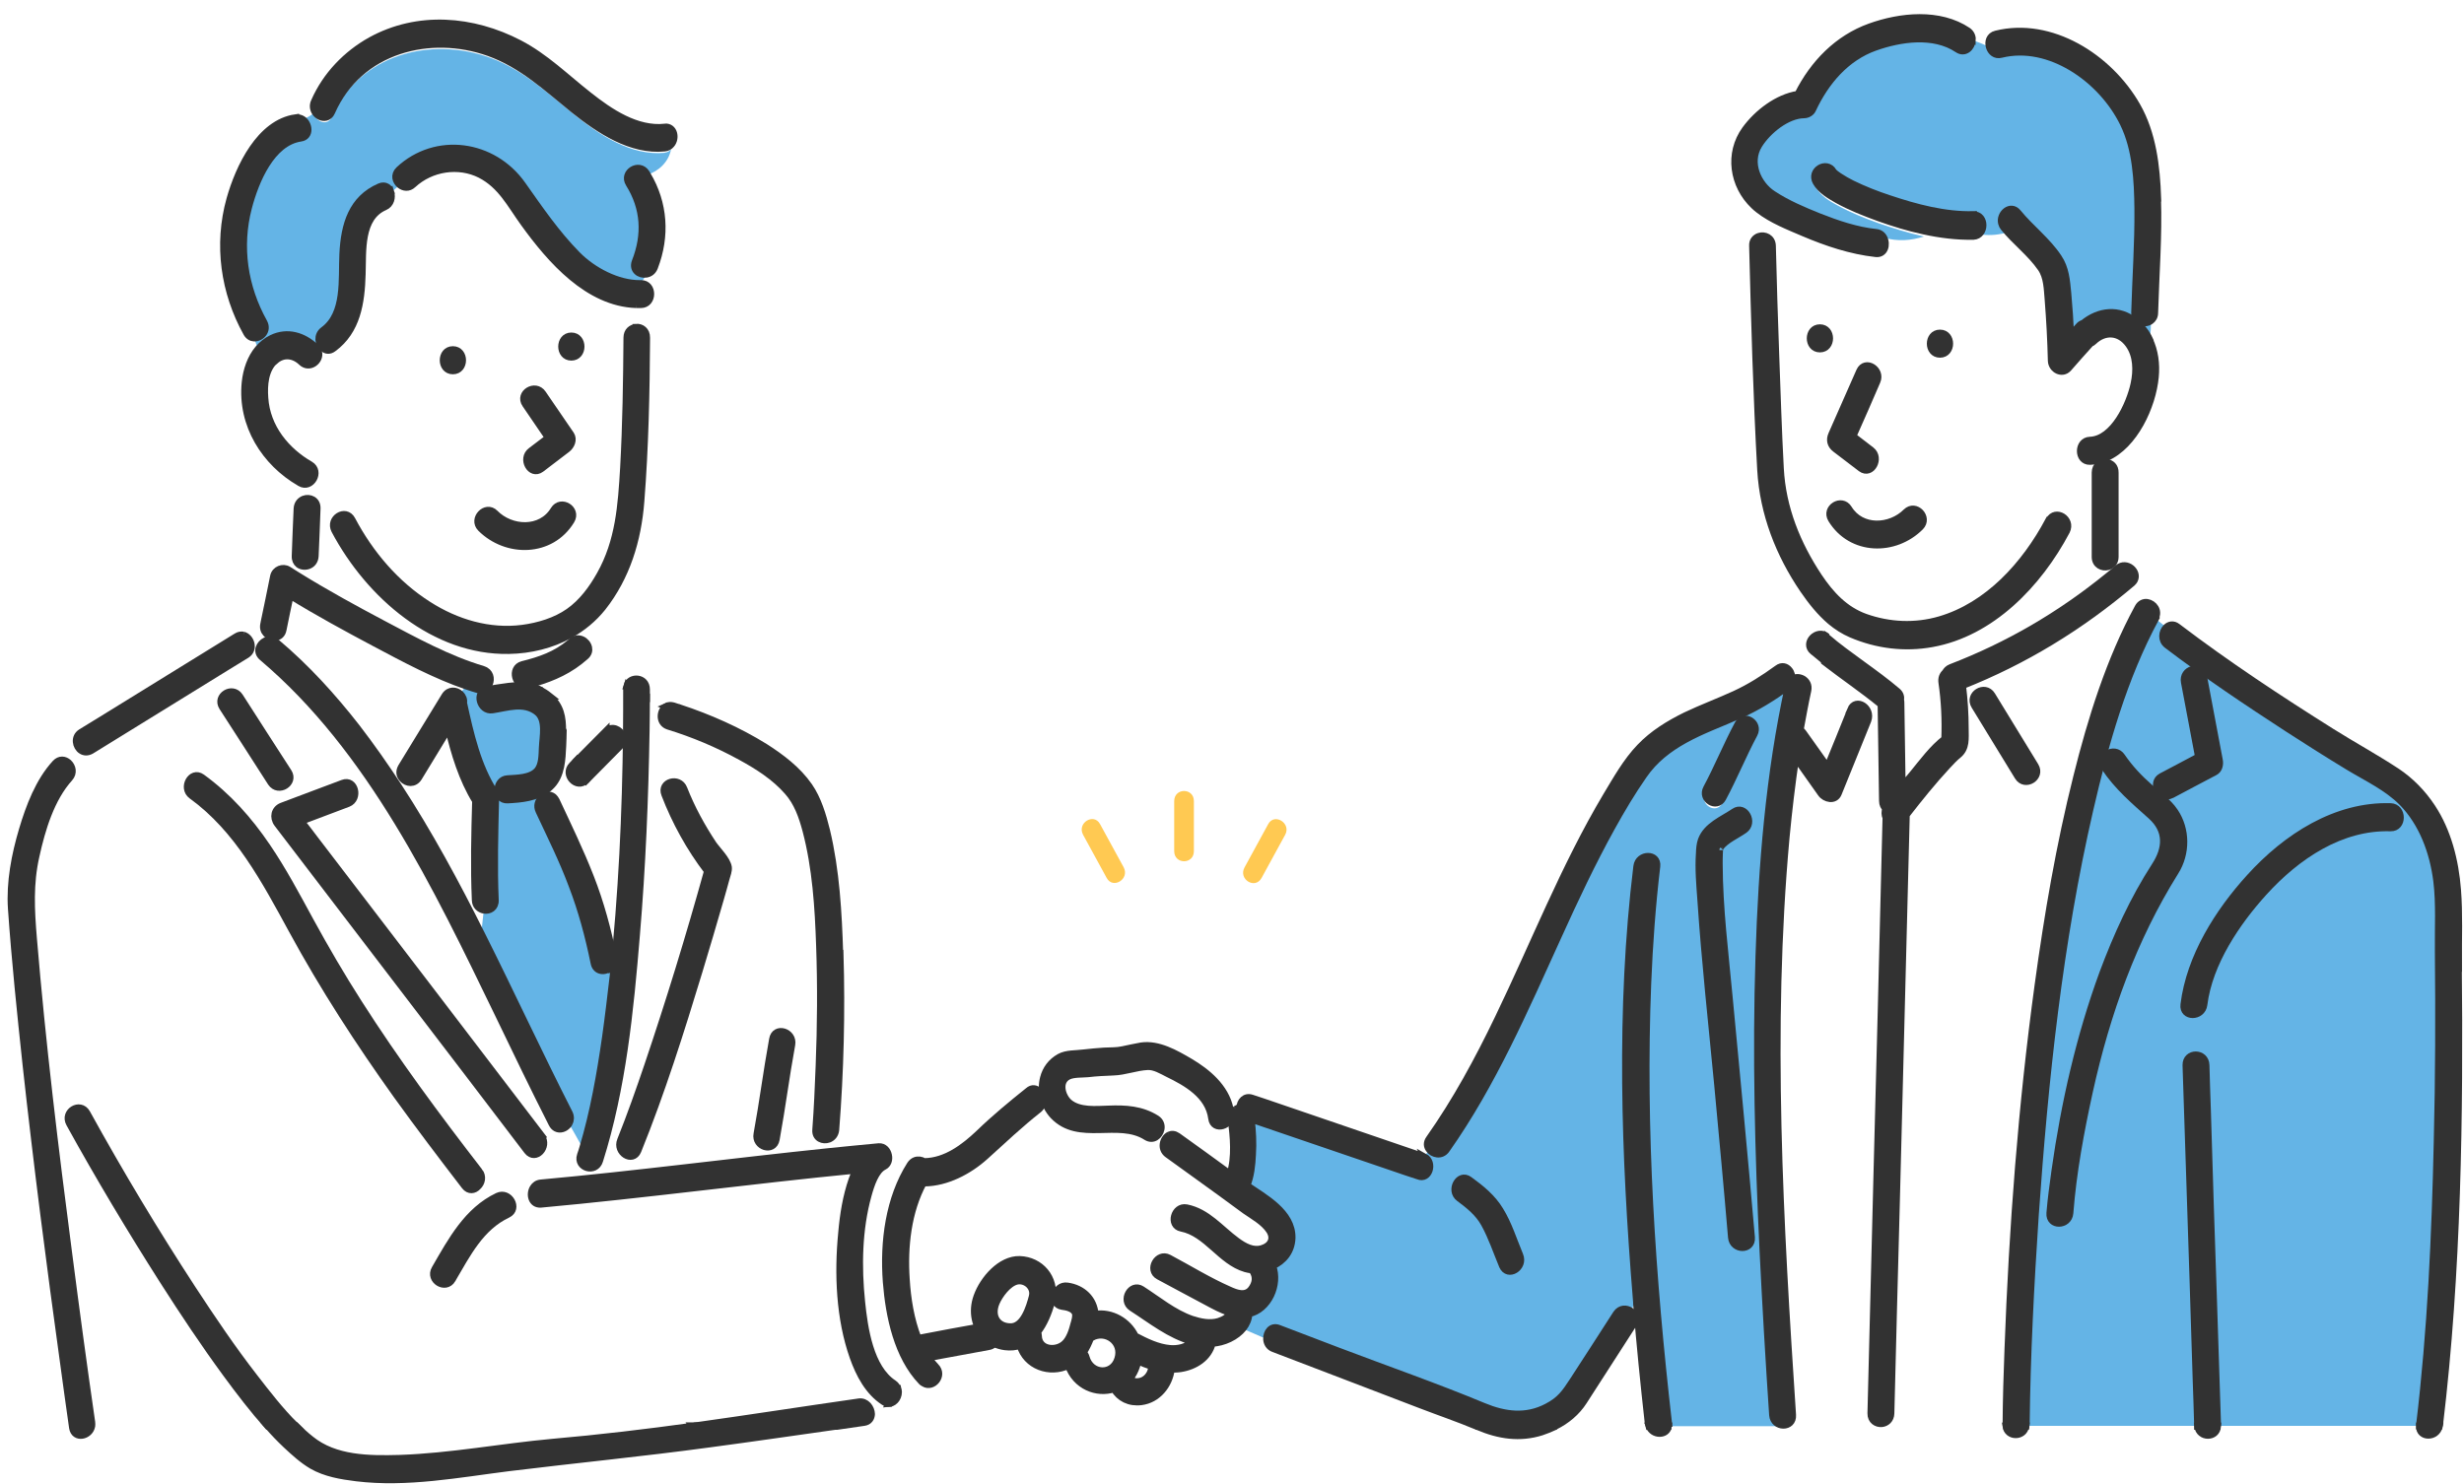 <svg width="171" height="103" viewBox="0 0 171 103" fill="none" xmlns="http://www.w3.org/2000/svg">
<path d="M42.373 67.121C42.043 67.477 41.371 67.465 41.238 66.836C40.864 64.994 40.379 63.176 39.706 61.43C39.023 59.684 38.196 57.985 37.414 56.286C37.083 55.561 37.932 54.908 38.406 55.312C38.285 55.11 38.13 54.931 37.998 54.741C37.215 55.371 36.135 55.466 35.188 55.514C34.306 55.561 34.317 54.124 35.188 54.064C35.838 54.029 36.83 54.041 37.282 53.47C37.612 53.078 37.601 52.401 37.612 51.914C37.645 51.118 37.921 49.966 37.249 49.419C36.345 48.682 35.177 49.098 34.141 49.265C33.281 49.395 32.906 48.005 33.777 47.875C34.03 47.839 34.273 47.791 34.504 47.756C34.295 47.673 34.086 47.578 33.887 47.471C33.766 47.756 33.49 47.982 33.105 47.863L32.355 47.625C32.19 47.791 32.057 47.982 31.925 48.16C32.091 48.314 32.19 48.528 32.135 48.778C32.135 48.778 32.138 48.785 32.146 48.801C32.609 50.916 33.105 53.161 34.295 54.979C34.416 55.181 34.449 55.371 34.383 55.549C34.317 57.842 34.262 60.147 34.361 62.452C34.383 62.974 33.964 63.2 33.578 63.141C33.512 63.711 33.457 64.281 33.391 64.863C35.452 68.974 37.392 73.18 39.464 77.266C39.585 77.516 39.563 77.754 39.464 77.956C39.794 78.538 40.125 79.096 40.423 79.678C41.172 77.183 41.624 74.593 41.999 72.004C42.197 70.602 42.385 69.176 42.528 67.762C42.462 67.537 42.407 67.323 42.34 67.121H42.373Z" fill="#64B4E6"/>
<path d="M46.132 10.607C43.817 10.833 41.624 9.383 39.872 7.97C37.976 6.437 36.257 4.809 33.953 3.99C29.909 2.54 24.949 3.74 23.031 8.112C22.734 8.801 21.896 8.445 21.786 7.839C21.565 8.041 21.29 8.172 20.992 8.302C21.477 8.623 21.554 9.502 20.871 9.585C18.832 9.87 17.708 12.567 17.234 14.421C16.529 17.153 16.947 19.957 18.303 22.38C18.623 22.962 18.116 23.485 17.631 23.462C17.719 23.723 17.818 23.984 17.928 24.246C18.193 23.949 18.501 23.699 18.876 23.509C19.945 23.01 21.058 23.331 21.896 24.127C21.995 24.222 22.061 24.341 22.094 24.448C22.216 24.376 22.326 24.305 22.425 24.21C22.094 23.937 21.973 23.307 22.436 22.962C24.001 21.81 23.715 19.41 23.792 17.664C23.891 15.632 24.42 13.838 26.338 13.007C26.723 12.841 27.01 13.054 27.109 13.387C27.319 13.209 27.528 13.019 27.737 12.841C27.44 12.591 27.308 12.128 27.671 11.807C30.239 9.431 34.218 9.965 36.224 12.841C37.425 14.551 38.571 16.226 40.037 17.711C41.128 18.816 42.859 19.719 44.391 19.707C44.589 19.505 44.743 19.291 44.842 19.018C44.38 19.101 43.861 18.745 44.082 18.163C44.798 16.286 44.71 14.456 43.652 12.745C43.167 11.973 44.346 11.248 44.831 12.009C44.853 12.044 44.886 12.104 44.909 12.14C45.724 11.878 46.407 11.237 46.573 10.357C46.485 10.476 46.341 10.571 46.143 10.595L46.132 10.607Z" fill="#64B4E6"/>
<path d="M149.237 22.274C148.829 22.547 148.145 22.369 148.156 21.703C148.234 19.303 148.41 16.892 148.377 14.492C148.355 12.52 148.245 10.37 147.374 8.576C145.886 5.487 142.238 2.932 138.876 3.764C138.469 3.871 138.171 3.598 138.072 3.265C137.686 3.087 137.278 2.909 136.871 2.79C136.849 3.277 136.364 3.74 135.868 3.396C134.214 2.279 131.9 2.635 130.137 3.265C128.142 3.99 126.72 5.629 125.805 7.59C125.695 7.815 125.441 7.946 125.221 7.946C124.042 7.97 122.697 9.051 122.08 10.049C121.308 11.284 122.036 12.805 123.05 13.47C124.042 14.112 125.166 14.599 126.257 15.039C127.524 15.537 128.858 15.989 130.203 16.131C130.467 16.155 130.655 16.31 130.754 16.5C131.68 16.773 132.638 16.702 133.52 16.417C132.451 16.179 131.393 15.846 130.39 15.502C129.42 15.157 128.45 14.765 127.536 14.266C126.984 13.969 126.378 13.613 126.048 13.043C125.585 12.258 126.764 11.522 127.227 12.306C127.238 12.318 127.26 12.377 127.37 12.46C127.436 12.508 127.536 12.579 127.602 12.627C127.888 12.829 128.197 12.995 128.505 13.149C129.332 13.565 130.192 13.898 131.073 14.183C132.947 14.813 134.964 15.347 136.937 15.3C137.499 15.288 137.697 15.87 137.543 16.286C138.16 16.357 138.755 16.298 139.394 16.108C139.284 15.989 139.185 15.858 139.075 15.739C138.998 15.644 138.954 15.561 138.921 15.454C138.744 14.801 139.538 14.1 140.034 14.718C140.915 15.811 142.062 16.666 142.844 17.83C143.34 18.579 143.406 19.422 143.494 20.301C143.583 21.276 143.638 22.262 143.693 23.248C143.88 23.034 144.068 22.832 144.255 22.618C144.354 22.499 144.464 22.44 144.575 22.404C145.655 21.525 147.054 21.371 148.201 22.285C148.619 22.63 148.928 23.046 149.17 23.521C149.259 23.141 149.292 22.701 149.248 22.274H149.237Z" fill="#64B4E6"/>
<path d="M169.163 79.192C169.262 74.82 169.284 70.448 169.24 66.076C169.218 64.473 169.328 62.738 169.13 61.146C168.876 59.138 168.149 57.142 166.738 55.705C165.669 54.624 164.258 53.97 162.991 53.21C161.591 52.355 160.202 51.475 158.814 50.584C155.959 48.731 153.127 46.83 150.404 44.763C149.975 44.431 150.063 43.848 150.36 43.551L149.567 42.934C147.352 47.02 146.051 51.63 145.015 56.18C142.888 65.411 141.885 74.927 141.224 84.384C140.893 89.195 140.629 94.031 140.595 98.854C140.595 98.89 140.595 98.937 140.584 98.973H152.543V98.89C152.51 97.856 152.465 96.799 152.443 95.765C152.3 91.298 152.146 86.831 152.014 82.364C151.925 79.549 151.826 76.721 151.738 73.917C151.716 72.979 153.083 72.979 153.105 73.917C153.138 74.951 153.182 76.008 153.204 77.042C153.347 81.509 153.502 85.976 153.634 90.443C153.722 93.258 153.821 96.086 153.909 98.89V98.973H167.939V98.89C168.722 92.368 169.02 85.774 169.185 79.192H169.163ZM150.008 53.923C150.867 53.459 151.716 53.02 152.587 52.557C152.267 50.822 151.925 49.099 151.606 47.365C151.429 46.462 152.752 46.058 152.917 46.985C153.281 48.921 153.645 50.834 154.008 52.77C154.075 53.068 153.975 53.436 153.7 53.59C152.697 54.113 151.705 54.659 150.691 55.182C149.898 55.598 149.203 54.351 149.997 53.935L150.008 53.923ZM150.956 60.493C148.035 65.174 146.216 70.306 144.993 75.747C144.376 78.515 143.858 81.354 143.637 84.194C143.56 85.109 142.194 85.132 142.271 84.194C142.348 83.208 142.48 82.222 142.612 81.236C143.263 76.579 144.31 71.945 145.93 67.55C146.889 64.936 148.057 62.394 149.556 60.089C150.349 58.865 150.416 57.641 149.28 56.62C148.101 55.55 146.955 54.6 146.051 53.246C145.544 52.485 146.723 51.761 147.23 52.509C147.781 53.305 148.421 54.006 149.148 54.636C149.743 55.158 150.438 55.634 150.911 56.323C151.76 57.558 151.749 59.21 150.945 60.493H150.956ZM165.912 57.439C162.473 57.333 159.409 59.388 157.094 61.93C155.232 63.986 153.292 66.825 152.939 69.724C152.829 70.627 151.463 70.638 151.573 69.724C151.981 66.397 153.986 63.285 156.125 60.908C158.671 58.081 162.109 55.871 165.912 55.99C166.793 56.014 166.793 57.463 165.912 57.439Z" fill="#64B4E6"/>
<path d="M123.028 98.213C122.774 94.435 122.543 90.669 122.367 86.891C122.047 80.06 121.871 73.205 122.08 66.362C122.278 60.065 122.785 53.733 124.13 47.579C124.108 47.603 124.086 47.627 124.042 47.662C122.995 48.423 121.926 49.076 120.769 49.599C119.479 50.181 118.146 50.656 116.911 51.333C115.798 51.951 114.795 52.723 114.057 53.804C113.263 54.957 112.525 56.18 111.841 57.416C110.486 59.863 109.295 62.394 108.138 64.948C105.813 70.033 103.597 75.225 100.379 79.775C100.048 80.262 99.409 80.119 99.178 79.751C99.067 79.953 98.968 80.131 98.858 80.333C99.552 80.701 99.178 81.949 98.384 81.675C97.888 81.509 97.392 81.331 96.896 81.177C93.535 80.036 90.162 78.884 86.801 77.731C86.9 78.563 86.933 79.383 86.889 80.214C86.856 80.915 86.779 81.687 86.503 82.353C87.716 83.208 89.666 84.206 89.633 85.988C89.611 86.927 89.038 87.58 88.289 87.925C88.785 89.208 87.98 90.966 86.647 91.239C86.635 91.607 86.481 91.952 86.261 92.237L87.903 92.95C87.881 92.487 88.212 92.011 88.73 92.213C90.085 92.724 91.452 93.247 92.807 93.77C96.18 95.053 99.608 96.253 102.947 97.631C104.413 98.237 105.89 98.451 107.356 97.666C108.27 97.179 108.623 96.68 109.174 95.849C110.177 94.292 111.169 92.748 112.183 91.192C112.447 90.8 112.877 90.8 113.175 91.013L113.572 90.182C112.767 80.226 112.392 70.069 113.605 60.137C113.715 59.234 115.082 59.222 114.971 60.137C114.641 62.833 114.442 65.554 114.343 68.263C113.946 78.444 114.63 88.685 115.787 98.795C115.798 98.866 115.798 98.926 115.787 98.997H123.81C123.81 98.997 123.81 98.95 123.799 98.914C123.469 98.926 123.083 98.688 123.039 98.213H123.028ZM104.27 87.865C103.862 86.903 103.52 85.869 103.013 84.943C102.594 84.182 101.933 83.659 101.261 83.161C100.544 82.638 101.228 81.379 101.955 81.913C102.76 82.507 103.542 83.137 104.082 84.016C104.666 84.978 105.008 86.107 105.449 87.129C105.813 87.972 104.633 88.709 104.27 87.865ZM120.151 85.905C119.854 82.376 119.534 78.848 119.193 75.32C118.785 71.031 118.322 66.766 118.024 62.477C117.947 61.396 117.859 60.303 117.925 59.234C117.947 58.937 117.958 58.616 118.057 58.331C118.421 57.333 119.545 56.893 120.328 56.37C121.077 55.86 121.76 57.119 121.022 57.618C120.46 57.998 119.777 58.26 119.347 58.83C119.336 58.877 119.325 58.937 119.314 58.984C119.303 59.079 119.303 59.056 119.303 59.02V59.044C119.292 59.127 119.292 59.21 119.292 59.293C119.281 59.519 119.281 59.756 119.281 59.982C119.292 63.071 119.688 66.184 119.975 69.261C120.493 74.809 121.044 80.357 121.507 85.917C121.606 86.82 120.24 86.82 120.151 85.905ZM121.849 51.013C121.022 52.569 120.361 54.208 119.523 55.753C119.093 56.572 117.914 55.836 118.344 55.016C119.17 53.46 119.832 51.82 120.669 50.276C121.099 49.456 122.278 50.193 121.849 51.013Z" fill="#64B4E6"/>
<path d="M82.855 59.079V55.61C82.855 54.672 81.489 54.672 81.489 55.61V59.079C81.489 60.018 82.855 60.018 82.855 59.079Z" fill="#FFC952"/>
<path d="M76.804 60.944C77.234 61.74 78.413 61.027 77.984 60.207C77.433 59.209 76.892 58.211 76.341 57.202C75.912 56.406 74.732 57.118 75.162 57.938C75.713 58.948 76.253 59.946 76.804 60.944Z" fill="#FFC952"/>
<path d="M87.551 60.945C88.102 59.947 88.642 58.949 89.193 57.939C89.623 57.143 88.443 56.407 88.013 57.203C87.463 58.201 86.922 59.199 86.371 60.209C85.919 61.028 87.099 61.765 87.551 60.945Z" fill="#FFC952"/>
<path d="M122.069 16.417C122.465 16.286 122.983 16.5 122.994 17.07C123.05 19.589 123.138 22.119 123.226 24.638C123.325 27.252 123.402 29.889 123.545 32.515C123.689 35.271 124.714 37.778 126.202 40.023C127.05 41.294 128.031 42.34 129.442 42.851C131.117 43.445 132.914 43.528 134.622 43.029C137.961 42.055 140.54 39.227 142.194 36.114H142.216C142.645 35.307 143.825 36.031 143.406 36.863C141.444 40.57 138.171 43.932 134.082 44.668C132.186 45.013 130.257 44.775 128.483 44.015C127.954 43.789 127.48 43.48 127.05 43.124M122.069 16.417C122.157 16.738 122.267 17.047 122.432 17.32C122.289 17.035 122.157 16.726 122.069 16.417ZM122.069 16.417C121.826 16.5 121.617 16.714 121.639 17.07C121.771 22.25 121.914 27.454 122.201 32.634C122.377 35.651 123.479 38.467 125.155 40.926C125.717 41.746 126.323 42.506 127.05 43.124M127.05 43.124C127.061 43.053 127.072 42.993 127.072 42.922C127.061 42.993 127.05 43.053 127.05 43.124Z" stroke="#323232" stroke-width="0.5"/>
<path d="M149.17 23.57C149.104 23.95 149.005 24.33 148.906 24.686C149.005 24.33 149.093 23.95 149.17 23.57ZM149.17 23.57C148.95 23.094 148.619 22.678 148.201 22.334C147.054 21.395 145.655 21.562 144.575 22.453C144.464 22.477 144.354 22.548 144.255 22.667C144.068 22.881 143.88 23.082 143.693 23.296C143.649 22.31 143.583 21.336 143.494 20.35C143.406 19.471 143.351 18.627 142.844 17.879C142.073 16.715 140.915 15.847 140.034 14.766C139.538 14.149 138.744 14.849 138.921 15.503C138.943 15.598 138.998 15.705 139.064 15.788C139.857 16.774 140.927 17.558 141.654 18.616C142.084 19.245 142.084 20.065 142.15 20.813C142.26 22.215 142.337 23.641 142.37 25.043C142.392 25.649 143.12 26.029 143.539 25.554C144.046 24.971 144.553 24.401 145.071 23.831C145.148 23.807 145.225 23.748 145.291 23.688C146.062 22.952 147.076 22.999 147.727 23.89C148.3 24.674 148.311 25.72 148.112 26.646C147.804 28.084 146.68 30.508 145.048 30.567C144.167 30.591 144.167 32.04 145.048 32.016C145.445 32.005 145.82 31.91 146.162 31.767C148.123 30.923 149.38 28.191 149.567 26.16C149.655 25.268 149.534 24.354 149.159 23.581L149.17 23.57Z" stroke="#323232" stroke-width="0.5"/>
<path d="M134.633 23.13C133.751 23.13 133.751 24.579 134.633 24.579C135.515 24.579 135.515 23.13 134.633 23.13Z" stroke="#323232" stroke-width="0.5"/>
<path d="M126.301 22.762C125.419 22.762 125.419 24.211 126.301 24.211C127.183 24.211 127.183 22.762 126.301 22.762Z" stroke="#323232" stroke-width="0.5"/>
<path d="M129.067 25.767C128.417 27.228 127.778 28.701 127.128 30.163C126.962 30.543 127.05 30.899 127.381 31.149C127.976 31.6 128.571 32.052 129.156 32.503C129.872 33.038 130.544 31.79 129.85 31.256C129.431 30.923 129.001 30.614 128.582 30.282C129.145 29.022 129.696 27.763 130.247 26.48C130.621 25.66 129.442 24.924 129.067 25.767Z" stroke="#323232" stroke-width="0.5"/>
<path d="M127.106 36.043C128.483 38.3 131.503 38.336 133.267 36.566C133.895 35.924 132.947 34.914 132.297 35.544C131.195 36.649 129.178 36.767 128.285 35.306C127.811 34.534 126.632 35.259 127.106 36.043Z" stroke="#323232" stroke-width="0.5"/>
<path d="M146.195 32.111C145.82 32.063 145.413 32.289 145.413 32.812V38.657C145.413 39.203 145.898 39.429 146.294 39.322C146.559 39.239 146.779 39.025 146.779 38.657V32.812C146.79 32.372 146.504 32.158 146.195 32.111Z" stroke="#323232" stroke-width="0.5"/>
<path d="M98.869 80.333C98.682 80.654 98.495 80.963 98.241 81.224C98.484 80.963 98.682 80.654 98.869 80.333ZM98.869 80.333C98.836 80.321 98.792 80.297 98.759 80.286C95.298 79.098 91.827 77.921 88.366 76.733C87.87 76.567 87.374 76.389 86.878 76.234C86.393 76.068 86.074 76.46 86.052 76.876C85.952 76.9 85.853 76.947 85.765 77.007M98.869 80.333L98.858 80.309C99.542 80.678 99.178 81.949 98.406 81.616C97.91 81.462 97.415 81.284 96.919 81.117C93.557 79.965 90.184 78.812 86.823 77.672C86.922 78.504 86.966 79.323 86.911 80.155C86.878 80.844 86.801 81.64 86.525 82.293C87.738 83.137 89.689 84.147 89.656 85.929C89.622 86.879 89.06 87.533 88.311 87.865C88.807 89.172 88.002 90.907 86.669 91.18C86.647 91.56 86.503 91.893 86.283 92.178C85.798 92.796 84.927 93.188 84.123 93.235C83.869 94.245 82.933 94.839 81.93 94.993C81.698 95.029 81.489 95.029 81.279 95.029C81.136 96.17 80.32 97.144 79.207 97.286C78.381 97.393 77.697 97.049 77.312 96.395C76.121 96.787 74.655 96.217 74.148 94.768C72.859 95.397 71.217 94.827 70.798 93.378C70.478 93.485 70.137 93.52 69.751 93.473C69.189 93.401 68.726 93.164 68.362 92.808M85.765 77.007C85.963 77.03 86.162 77.054 86.36 77.161C86.173 77.054 85.963 77.03 85.765 77.007ZM85.765 77.007C85.556 77.161 85.401 77.422 85.456 77.755C85.611 78.824 85.754 80.381 85.368 81.509C84.156 80.63 82.944 79.739 81.72 78.872C81.511 78.729 81.312 78.717 81.136 78.801M81.136 78.801C81.412 79.003 81.698 79.169 81.996 79.323C81.698 79.169 81.412 78.979 81.136 78.801ZM81.136 78.801C80.717 79.014 80.519 79.751 81.037 80.119C82.238 80.975 83.428 81.854 84.641 82.721C85.236 83.161 85.831 83.588 86.426 84.028C86.988 84.42 87.716 84.812 88.112 85.418C88.476 85.988 88.19 86.487 87.617 86.665C86.966 86.891 86.338 86.523 85.82 86.143C84.674 85.299 83.781 84.135 82.348 83.85C81.489 83.683 81.114 85.073 81.985 85.24C83.748 85.584 84.718 87.556 86.437 88.055C86.57 88.091 86.724 88.127 86.889 88.138C86.9 88.15 86.911 88.162 86.922 88.186C87.231 88.626 87.154 89.077 86.845 89.493C86.437 90.016 85.809 89.778 85.291 89.54C83.858 88.911 82.503 88.067 81.114 87.331C80.331 86.915 79.637 88.162 80.42 88.578C81.555 89.184 82.668 89.79 83.792 90.384C84.277 90.645 84.784 90.918 85.324 91.097C85.346 91.441 84.85 91.643 84.564 91.738C83.957 91.916 83.296 91.774 82.712 91.584C81.445 91.144 80.365 90.241 79.24 89.517C78.491 89.029 77.796 90.277 78.546 90.764C79.88 91.619 81.202 92.689 82.723 93.093C82.425 93.544 81.709 93.663 81.191 93.615C80.343 93.544 79.527 93.14 78.777 92.748C78.281 91.715 77.146 91.061 75.989 91.239C75.923 90.17 75.129 89.422 74.071 89.279C73.212 89.148 72.837 90.538 73.708 90.669C74.005 90.705 74.501 90.8 74.633 91.144C74.71 91.346 74.6 91.691 74.545 91.881C74.424 92.356 74.237 92.974 73.862 93.295C73.267 93.829 72.076 93.71 72.054 92.724C72.054 92.629 72.032 92.546 71.999 92.463C72.451 91.881 72.76 91.132 72.958 90.396C72.969 90.372 72.98 90.325 72.98 90.301C72.991 90.265 72.991 90.218 73.002 90.182C73.256 88.697 72.198 87.485 70.765 87.438C69.453 87.402 68.241 88.792 67.811 89.992C67.425 91.061 67.679 92.13 68.362 92.808M68.362 92.808C68.66 92.736 68.968 92.665 69.288 92.594C68.968 92.641 68.66 92.724 68.362 92.808ZM71.658 89.968C71.459 90.728 71.04 92.154 70.093 92.106C69.189 92.083 68.748 91.334 69.123 90.431C69.354 89.885 69.949 89.077 70.555 88.923C71.151 88.78 71.801 89.315 71.658 89.956V89.968ZM77.587 94.316C77.223 95.504 75.703 95.409 75.372 94.233C75.339 94.091 75.262 93.972 75.173 93.889C75.383 93.568 75.548 93.223 75.68 92.867C75.703 92.855 75.713 92.855 75.746 92.843C76.705 92.273 77.962 93.128 77.587 94.316ZM79.935 94.886C79.913 95.385 79.527 95.849 79.053 95.908C78.7 95.956 78.546 95.861 78.447 95.635C78.623 95.409 78.755 95.16 78.855 94.863C78.91 94.732 78.943 94.59 78.965 94.459C79.284 94.601 79.615 94.732 79.946 94.839C79.935 94.851 79.935 94.863 79.935 94.886Z" stroke="#323232" stroke-width="0.5"/>
<path d="M103.024 84.941C103.531 85.856 103.873 86.89 104.28 87.864C104.644 88.707 105.823 87.983 105.46 87.127C105.03 86.094 104.677 84.953 104.093 84.015C103.564 83.135 102.782 82.506 101.966 81.912C101.25 81.377 100.566 82.636 101.272 83.159C101.944 83.658 102.605 84.181 103.024 84.941Z" stroke="#323232" stroke-width="0.5"/>
<path d="M85.346 76.935C85.136 76.864 84.96 76.733 84.85 76.448C84.96 76.745 85.136 76.864 85.346 76.935ZM85.346 76.935C85.026 75.462 83.781 74.428 82.579 73.715C81.566 73.121 80.386 72.444 79.207 72.611C78.777 72.682 78.336 72.789 77.918 72.872C77.499 72.967 77.069 72.943 76.639 72.967C76.154 72.991 75.669 73.05 75.195 73.098C74.666 73.169 74.016 73.121 73.542 73.383C72.947 73.715 72.583 74.226 72.429 74.82M85.346 76.935C85.379 77.042 85.39 77.137 85.412 77.256C85.544 78.159 84.211 78.551 84.1 77.636C83.891 76.008 82.326 75.141 81.059 74.523C80.629 74.309 80.133 74.001 79.648 74.024C78.843 74.06 78.072 74.381 77.256 74.404C76.672 74.428 76.088 74.452 75.504 74.523C75.118 74.559 74.523 74.523 74.159 74.69C73.399 75.058 73.685 76.091 74.181 76.531C74.898 77.149 76.077 77.018 76.937 76.994C78.105 76.947 79.218 77.006 80.254 77.66C80.529 77.838 80.618 78.123 80.563 78.384C80.474 78.824 80.034 79.204 79.56 78.907C77.609 77.66 74.865 79.299 73.101 77.434C72.44 76.721 72.197 75.699 72.429 74.82M72.429 74.82C72.881 74.666 73.333 74.571 73.796 74.571C73.333 74.571 72.87 74.654 72.429 74.82Z" stroke="#323232" stroke-width="0.5"/>
<path d="M149.732 13.744C149.655 11.546 149.391 9.265 148.289 7.341C146.349 3.955 142.315 1.436 138.524 2.375C138.072 2.482 137.962 2.909 138.072 3.266C138.171 3.599 138.469 3.872 138.876 3.765C142.227 2.933 145.875 5.488 147.374 8.576C148.245 10.358 148.355 12.521 148.377 14.493C148.399 16.893 148.223 19.304 148.156 21.704C148.134 22.358 148.829 22.559 149.236 22.274C149.402 22.156 149.523 21.977 149.523 21.704C149.6 19.055 149.81 16.394 149.721 13.744H149.732Z" stroke="#323232" stroke-width="0.5"/>
<path d="M122.058 14.552C121.947 14.469 121.837 14.373 121.727 14.267C120.261 12.877 119.931 10.643 121.132 8.992C121.97 7.839 123.369 6.77 124.78 6.556C125.86 4.394 127.557 2.671 129.773 1.875C131.878 1.115 134.6 0.83 136.562 2.149C136.793 2.315 136.881 2.553 136.87 2.79C136.22 2.6 135.548 2.505 134.842 2.576C135.548 2.517 136.231 2.6 136.859 2.802C136.837 3.289 136.352 3.753 135.856 3.408C134.203 2.303 131.878 2.648 130.114 3.277C128.119 3.99 126.698 5.641 125.783 7.602C125.684 7.827 125.419 7.958 125.199 7.958C124.019 7.97 122.675 9.063 122.058 10.061C121.286 11.296 122.003 12.817 123.028 13.482C124.042 14.148 125.144 14.611 126.235 15.051C127.502 15.55 128.825 16.001 130.18 16.144C130.445 16.167 130.632 16.31 130.731 16.512C130.974 16.975 130.787 17.664 130.18 17.593C128.461 17.403 126.786 16.845 125.166 16.156C124.141 15.716 122.972 15.264 122.058 14.552ZM122.058 14.552C122.102 14.373 122.179 14.183 122.278 14.005C122.179 14.171 122.113 14.362 122.058 14.552Z" stroke="#323232" stroke-width="0.5"/>
<path d="M133.521 16.024C132.452 15.799 131.393 15.466 130.391 15.11C129.41 14.753 128.44 14.373 127.536 13.874C126.996 13.565 126.379 13.22 126.048 12.65C125.585 11.842 126.765 11.13 127.227 11.914C127.227 11.926 127.271 11.973 127.382 12.068C127.437 12.116 127.536 12.187 127.613 12.235C127.9 12.425 128.208 12.603 128.517 12.757C129.343 13.161 130.214 13.506 131.085 13.791C132.959 14.42 134.964 14.955 136.948 14.908V14.919C137.83 14.896 137.819 16.345 136.959 16.393C135.813 16.416 134.667 16.274 133.521 16.024ZM133.521 16.024C134.039 15.858 134.546 15.62 134.997 15.323C134.535 15.608 134.039 15.846 133.521 16.024Z" stroke="#323232" stroke-width="0.5"/>
<path d="M39.562 44.05C38.273 44.763 36.796 45.12 35.308 45.143C30.183 45.238 25.653 41.353 23.24 36.815C22.81 35.995 23.989 35.259 24.419 36.079C25.686 38.478 27.483 40.569 29.709 41.983C31.671 43.242 33.964 43.92 36.256 43.623C37.358 43.48 38.559 43.124 39.485 42.47C40.4 41.829 41.105 40.878 41.656 39.892C42.968 37.564 43.133 35.081 43.288 32.455C43.453 29.461 43.497 26.444 43.519 23.438C43.519 22.987 43.828 22.761 44.147 22.737V22.725C44.5 22.701 44.875 22.939 44.864 23.45C44.842 27.24 44.764 31.018 44.467 34.796C44.258 37.504 43.475 40.047 41.811 42.161C41.172 42.957 40.411 43.575 39.562 44.05ZM39.562 44.05C39.573 43.872 39.584 43.694 39.617 43.516C39.595 43.694 39.562 43.872 39.562 44.05Z" stroke="#323232" stroke-width="0.5"/>
<path d="M17.928 24.223C18.182 23.926 18.502 23.664 18.876 23.486C19.945 22.975 21.048 23.308 21.896 24.104C22.006 24.199 22.073 24.318 22.095 24.425C22.271 25.019 21.488 25.66 20.937 25.137C20.397 24.615 19.67 24.52 19.097 25.03L19.086 25.019C18.38 25.648 18.303 26.741 18.369 27.62C18.502 29.688 19.868 31.315 21.521 32.266C22.293 32.717 21.599 33.965 20.827 33.513C20.816 33.501 20.805 33.501 20.794 33.489M17.928 24.223C18.05 24.508 18.193 24.817 18.325 25.125C18.171 24.828 18.039 24.52 17.928 24.223ZM17.928 24.223C17.399 24.852 17.113 25.696 17.025 26.551C16.727 29.509 18.413 32.111 20.794 33.489M20.794 33.489C20.717 33.192 20.618 32.895 20.518 32.634C20.629 32.895 20.717 33.18 20.794 33.489Z" stroke="#323232" stroke-width="0.5"/>
<path d="M31.43 25.731C32.312 25.731 32.312 24.281 31.43 24.281C30.548 24.281 30.548 25.731 31.43 25.731Z" stroke="#323232" stroke-width="0.5"/>
<path d="M39.651 23.332C38.77 23.332 38.77 24.781 39.651 24.781C40.533 24.781 40.533 23.332 39.651 23.332Z" stroke="#323232" stroke-width="0.5"/>
<path d="M37.547 32.539C38.153 32.076 38.748 31.624 39.354 31.161C39.63 30.947 39.828 30.519 39.608 30.175C38.957 29.224 38.307 28.274 37.657 27.323C37.15 26.575 35.959 27.3 36.477 28.06C37.007 28.832 37.535 29.616 38.065 30.389C37.668 30.686 37.26 31.006 36.863 31.303C36.147 31.826 36.83 33.074 37.547 32.539Z" stroke="#323232" stroke-width="0.5"/>
<path d="M33.37 36.66C35.155 38.443 38.241 38.419 39.63 36.126C40.103 35.342 38.924 34.617 38.45 35.389C37.547 36.886 35.453 36.767 34.339 35.627C33.711 34.997 32.741 36.019 33.37 36.66Z" stroke="#323232" stroke-width="0.5"/>
<path d="M44.412 19.695H44.478H44.49C45.371 19.683 45.371 21.133 44.478 21.133H44.159M44.412 19.695C44.258 19.838 44.093 19.969 43.861 20.064C44.071 19.969 44.258 19.838 44.412 19.695ZM44.412 19.695C42.869 19.707 41.15 18.804 40.059 17.7C38.593 16.215 37.447 14.527 36.246 12.829C34.218 9.954 30.25 9.407 27.693 11.795C27.329 12.139 27.462 12.591 27.759 12.829C28.013 13.03 28.365 13.078 28.652 12.805C29.908 11.64 31.826 11.344 33.347 12.116C34.791 12.864 35.419 14.171 36.356 15.466C38.229 18.068 40.831 21.026 44.159 21.133M44.159 21.133V20.491" stroke="#323232" stroke-width="0.5"/>
<path d="M21.763 7.496C21.741 7.366 21.752 7.199 21.83 7.045C22.634 5.215 24.056 3.754 25.742 2.815C29.005 1.022 32.807 1.342 36.047 3.029C37.844 3.968 39.254 5.37 40.841 6.617C42.34 7.805 44.181 9.041 46.132 8.839L46.121 8.827C46.793 8.767 46.947 9.611 46.572 10.027C46.462 10.158 46.308 10.252 46.11 10.264C43.806 10.49 41.613 9.041 39.849 7.627C37.954 6.094 36.245 4.479 33.931 3.647C29.886 2.198 24.938 3.398 23.009 7.77C22.711 8.459 21.863 8.102 21.763 7.496ZM21.763 7.496C22.039 7.259 22.226 6.926 22.27 6.439C22.215 6.938 22.039 7.259 21.763 7.496Z" stroke="#323232" stroke-width="0.5"/>
<path d="M25.445 14.563C26.04 14.242 26.591 13.815 27.12 13.351C27.021 13.031 26.734 12.805 26.349 12.971C24.431 13.803 23.902 15.585 23.803 17.628C23.715 19.387 24.012 21.786 22.447 22.927C21.984 23.271 22.094 23.901 22.436 24.174C22.623 24.329 22.866 24.376 23.13 24.174C24.773 22.962 25.07 21.014 25.125 19.03C25.18 17.403 24.971 15.098 26.701 14.349C27.12 14.171 27.219 13.696 27.109 13.339C26.58 13.815 26.018 14.254 25.434 14.563H25.445Z" stroke="#323232" stroke-width="0.5"/>
<path d="M20.992 8.291C21.466 8.6 21.554 9.479 20.871 9.574C18.832 9.871 17.719 12.556 17.234 14.409C16.518 17.141 16.947 19.933 18.303 22.369C18.623 22.951 18.116 23.474 17.631 23.45C17.432 23.438 17.245 23.331 17.124 23.105C15.559 20.29 15.085 16.987 15.966 13.827C16.595 11.593 18.05 8.54 20.507 8.184V8.196C20.695 8.16 20.86 8.207 20.992 8.291ZM20.992 8.291C20.607 8.445 20.199 8.576 19.835 8.801C20.199 8.588 20.607 8.445 20.992 8.291Z" stroke="#323232" stroke-width="0.5"/>
<path d="M44.853 19.019C44.391 19.102 43.873 18.746 44.093 18.164C44.831 16.287 44.732 14.457 43.663 12.746C43.178 11.974 44.357 11.249 44.842 12.01C44.864 12.045 44.897 12.105 44.919 12.14C46.099 14.113 46.242 16.393 45.415 18.544C45.305 18.841 45.085 18.983 44.853 19.019ZM44.853 19.019C45.03 18.603 45.085 18.104 45.085 17.617C45.085 18.104 45.019 18.591 44.853 19.019Z" stroke="#323232" stroke-width="0.5"/>
<path d="M20.727 39.169C20.584 39.05 20.485 38.86 20.496 38.598C20.54 37.493 20.573 36.4 20.628 35.296C20.65 34.951 20.849 34.749 21.08 34.654C21.488 34.5 22.017 34.713 21.995 35.296C21.951 36.4 21.918 37.493 21.863 38.598C21.829 39.276 21.113 39.454 20.727 39.169ZM20.727 39.169C20.805 38.729 20.86 38.301 20.915 37.862C20.849 38.301 20.794 38.741 20.727 39.169Z" stroke="#323232" stroke-width="0.5"/>
<path d="M31.385 88.792C32.432 87.01 33.347 85.18 35.231 84.289C36.036 83.909 35.342 82.662 34.537 83.042C32.443 84.04 31.341 86.095 30.195 88.079C29.743 88.851 30.922 89.588 31.385 88.804V88.792Z" stroke="#323232" stroke-width="0.5"/>
<path d="M37.006 82.459C37.117 82.281 37.282 82.15 37.535 82.126C44.192 81.521 50.816 80.641 57.473 79.952C58.641 79.834 59.821 79.715 60.989 79.608C61.352 79.584 61.584 79.869 61.65 80.19C61.716 80.487 61.628 80.82 61.342 80.962C60.768 81.247 60.449 82.198 60.239 82.958C59.578 85.322 59.534 87.924 59.788 90.371C59.975 92.201 60.372 94.969 62.014 96.038C62.19 96.157 62.278 96.323 62.311 96.478C62.157 96.549 62.003 96.62 61.827 96.656C61.716 96.68 61.606 96.692 61.496 96.692L61.485 96.704C61.595 96.704 61.716 96.692 61.849 96.668C61.904 96.965 61.849 97.203 61.738 97.404C61.617 97.416 61.474 97.393 61.342 97.298C60.273 96.597 59.644 95.409 59.214 94.197C58.267 91.512 58.145 88.411 58.421 85.584C58.531 84.324 58.73 83.053 59.148 81.865C59.225 81.663 59.314 81.437 59.413 81.212C52.117 81.924 44.831 82.91 37.535 83.576C36.907 83.623 36.731 82.91 37.006 82.459ZM37.006 82.459C37.701 82.424 38.395 82.435 39.1 82.542C38.384 82.435 37.69 82.424 37.006 82.459Z" stroke="#323232" stroke-width="0.5"/>
<path d="M61.837 96.669C61.893 96.966 61.837 97.204 61.727 97.406C62.125 97.37 62.413 96.895 62.325 96.491C62.158 96.574 62.014 96.634 61.837 96.669Z" stroke="#323232" stroke-width="0.5"/>
<path d="M58.266 66.183C58.178 63.344 58.013 60.41 57.352 57.653C57.087 56.584 56.756 55.467 56.139 54.576C55.346 53.436 54.211 52.581 53.075 51.856C51.235 50.715 49.218 49.824 47.168 49.147C46.848 49.195 46.562 49.135 46.286 49.028C45.79 49.266 45.702 50.181 46.374 50.395C48.116 50.929 49.813 51.642 51.411 52.521C52.59 53.163 53.77 53.911 54.673 54.945C55.346 55.705 55.676 56.656 55.941 57.642C56.624 60.231 56.8 62.976 56.889 65.661C56.988 68.429 56.966 71.209 56.856 73.977C56.8 75.462 56.734 76.947 56.624 78.42C56.569 79.014 57.12 79.216 57.528 79.062C57.759 78.967 57.958 78.765 57.991 78.42C58.31 74.369 58.41 70.258 58.288 66.183H58.266Z" stroke="#323232" stroke-width="0.5"/>
<path d="M47.157 49.148C47.002 49.1 46.87 49.052 46.727 49.005C46.55 48.957 46.407 48.969 46.275 49.029C46.55 49.136 46.837 49.195 47.157 49.148Z" stroke="#323232" stroke-width="0.5"/>
<path d="M20.606 39.94C22.535 41.139 24.53 42.233 26.525 43.29C28.773 44.478 31.076 45.749 33.512 46.474L33.534 46.486C34.008 46.628 34.107 47.115 33.953 47.472M20.606 39.94C20.54 40.213 20.485 40.474 20.397 40.736C20.474 40.486 20.551 40.213 20.606 39.94ZM20.606 39.94C20.397 39.809 20.198 39.69 20 39.559C19.636 39.334 19.096 39.536 18.997 39.999C18.788 41.056 18.567 42.102 18.347 43.159C18.336 43.207 18.325 43.278 18.314 43.325C18.259 43.587 18.325 43.801 18.468 43.955C18.788 44.347 19.515 44.359 19.636 43.706C19.802 42.91 19.956 42.114 20.132 41.318C22.061 42.506 24.034 43.575 26.018 44.632C28.079 45.725 30.217 46.878 32.421 47.626M32.421 47.626C32.719 47.294 33.038 46.985 33.391 46.664C33.038 46.985 32.719 47.282 32.421 47.626ZM32.421 47.626C32.675 47.709 32.917 47.792 33.171 47.864C33.545 47.971 33.832 47.757 33.953 47.472M33.953 47.472C33.666 47.317 33.391 47.139 33.104 46.961C33.38 47.127 33.666 47.317 33.953 47.472Z" stroke="#323232" stroke-width="0.5"/>
<path d="M43.487 50.81C43.498 49.812 43.498 48.826 43.498 47.84C43.498 47.757 43.509 47.674 43.531 47.602C43.773 47.84 44.038 48.054 44.324 48.256L44.335 48.244C44.523 48.244 44.688 48.292 44.853 48.339C44.853 49.123 44.842 49.919 44.831 50.703C44.754 55.432 44.556 60.184 44.159 64.9C43.729 70.151 43.189 75.557 41.602 80.57C41.338 81.45 40.004 81.069 40.291 80.19C40.357 80.024 40.401 79.846 40.456 79.679C41.205 77.184 41.657 74.595 42.032 72.005C42.23 70.603 42.396 69.177 42.561 67.763C43.167 62.144 43.432 56.465 43.487 50.81ZM43.487 50.81C43.84 50.513 44.192 50.204 44.413 49.717C44.181 50.204 43.817 50.501 43.487 50.81Z" stroke="#323232" stroke-width="0.5"/>
<path d="M43.531 47.603C43.784 47.84 44.038 48.066 44.324 48.256C44.511 48.256 44.688 48.292 44.853 48.363V47.852C44.853 46.997 43.718 46.914 43.52 47.603H43.531Z" stroke="#323232" stroke-width="0.5"/>
<path d="M16.881 44.097C16.077 44.644 15.316 45.238 14.644 45.95C15.305 45.25 16.077 44.667 16.881 44.097ZM16.881 44.097C16.749 44.073 16.584 44.085 16.418 44.192C13.277 46.141 10.125 48.065 6.984 50.014C6.532 50.287 6.091 50.56 5.628 50.845C5.121 51.166 5.265 51.843 5.65 52.093M16.881 44.097C17.399 44.216 17.697 45.071 17.113 45.44C16.65 45.725 16.209 45.998 15.757 46.271C12.616 48.22 9.464 50.144 6.323 52.093C6.069 52.235 5.838 52.211 5.65 52.093M5.65 52.093C5.926 51.831 6.201 51.582 6.444 51.309C6.179 51.582 5.926 51.831 5.65 52.093Z" stroke="#323232" stroke-width="0.5"/>
<path d="M27.936 54.054C27.748 53.84 27.682 53.555 27.87 53.234C28.884 51.583 29.875 49.955 30.878 48.316C31.154 47.864 31.661 47.912 31.948 48.185C32.102 48.339 32.212 48.565 32.157 48.803C32.164 48.819 32.168 48.826 32.168 48.826C32.631 50.941 33.138 53.187 34.317 55.004H34.306C34.438 55.206 34.46 55.408 34.383 55.574C34.328 57.879 34.262 60.184 34.361 62.477C34.383 63.011 33.964 63.237 33.579 63.166M27.936 54.054C28.112 53.816 28.31 53.602 28.564 53.483C28.299 53.59 28.112 53.804 27.936 54.054ZM27.936 54.054C28.222 54.374 28.762 54.446 29.049 53.971C29.743 52.83 30.438 51.701 31.132 50.549C31.54 52.307 32.091 54.101 33.017 55.598C32.95 57.891 32.895 60.184 32.995 62.477C33.005 62.881 33.281 63.106 33.579 63.166M33.579 63.166C33.645 62.584 33.7 62.014 33.744 61.443C33.689 62.014 33.645 62.572 33.579 63.166Z" stroke="#323232" stroke-width="0.5"/>
<path d="M38.406 55.324C38.483 55.395 38.538 55.467 38.593 55.573C39.409 57.32 40.257 59.066 40.963 60.872C41.668 62.666 42.175 64.555 42.561 66.456C42.605 66.729 42.528 66.967 42.373 67.121C42.098 66.183 41.767 65.268 41.69 64.305L41.701 64.317C41.778 65.291 42.098 66.218 42.373 67.133C42.032 67.489 41.359 67.478 41.238 66.848C40.863 65.006 40.379 63.189 39.706 61.442C39.045 59.672 38.207 57.997 37.414 56.298C37.061 55.573 37.921 54.92 38.406 55.324ZM38.406 55.324C38.571 55.585 38.681 55.858 38.681 56.215C38.681 55.858 38.56 55.573 38.406 55.324Z" stroke="#323232" stroke-width="0.5"/>
<path d="M39.706 53.126C39.078 53.768 40.037 54.802 40.676 54.148C40.676 54.148 40.684 54.14 40.698 54.124C40.467 53.685 40.235 53.257 40.015 52.806C39.916 52.913 39.816 53.02 39.706 53.126Z" stroke="#323232" stroke-width="0.5"/>
<path d="M43.2 51.072C43.277 51.309 43.233 51.559 43.023 51.785C42.252 52.569 41.469 53.353 40.698 54.137C40.444 53.697 40.224 53.258 40.015 52.818C40.698 52.129 41.37 51.452 42.054 50.763V50.775C42.483 50.347 43.045 50.656 43.2 51.072ZM43.2 51.072C43.035 51.226 42.902 51.393 42.792 51.583C42.902 51.381 43.056 51.215 43.2 51.072Z" stroke="#323232" stroke-width="0.5"/>
<path d="M44.258 79.882C45.901 75.819 47.223 71.626 48.502 67.42C49.009 65.745 49.505 64.07 49.99 62.383C50.122 61.907 50.265 61.432 50.386 60.969C50.453 60.731 50.563 60.458 50.541 60.209C50.464 59.674 49.769 59.009 49.483 58.593C48.689 57.393 47.984 56.11 47.455 54.756C47.135 53.9 45.801 54.28 46.143 55.136C46.871 57.037 47.885 58.866 49.108 60.47C47.852 64.996 46.474 69.487 44.975 73.93C44.38 75.689 43.763 77.435 43.079 79.146C42.727 79.989 43.906 80.738 44.258 79.882Z" stroke="#323232" stroke-width="0.5"/>
<path d="M38.097 48.303C37.888 48.137 37.679 48.006 37.447 47.899C38.065 48.802 38.56 49.776 39.034 50.763C39.045 49.824 38.924 48.98 38.087 48.303H38.097Z" stroke="#323232" stroke-width="0.5"/>
<path d="M34.538 47.757C35.563 47.603 36.544 47.448 37.458 47.888L37.491 47.9C38.108 48.803 38.604 49.777 39.078 50.739C39.078 51.072 39.056 51.416 39.045 51.773C39.001 52.711 38.957 53.78 38.296 54.493C38.219 54.588 38.12 54.66 38.031 54.743C37.249 55.372 36.169 55.467 35.221 55.515C34.339 55.562 34.35 54.113 35.221 54.066C35.849 54.018 36.841 54.042 37.315 53.471C37.635 53.068 37.623 52.402 37.646 51.915C37.679 51.119 37.954 49.967 37.282 49.42C36.356 48.684 35.21 49.111 34.174 49.266C33.314 49.397 32.94 48.007 33.81 47.876C34.053 47.84 34.284 47.793 34.538 47.757ZM34.538 47.757C34.769 47.852 35.011 47.923 35.254 47.971C35.001 47.935 34.758 47.852 34.538 47.757Z" stroke="#323232" stroke-width="0.5"/>
<path d="M40.841 44.953C40.676 44.834 40.511 44.727 40.334 44.632C40.511 44.727 40.687 44.846 40.841 44.953ZM40.841 44.953C40.742 44.489 40.136 44.109 39.662 44.537C39.64 44.561 39.596 44.585 39.574 44.62M40.841 44.953C40.886 45.167 40.83 45.38 40.621 45.559C39.552 46.509 38.406 47.02 37.116 47.4C36.951 47.436 36.797 47.495 36.62 47.531C35.761 47.757 35.397 46.367 36.257 46.141C37.491 45.832 38.582 45.464 39.574 44.62M39.574 44.62C39.563 45.119 39.541 45.606 39.376 46.105C39.541 45.606 39.552 45.119 39.574 44.62Z" stroke="#323232" stroke-width="0.5"/>
<path d="M53.627 72.136C53.197 74.5 52.965 76.425 52.546 78.706C52.37 79.609 53.693 80.013 53.858 79.086C54.288 76.722 54.519 74.797 54.938 72.516C55.103 71.613 53.781 71.209 53.627 72.136Z" stroke="#323232" stroke-width="0.5"/>
<path d="M72.087 75.736C71.811 75.985 71.58 76.282 71.371 76.615C71.58 76.27 71.823 75.985 72.087 75.736ZM72.087 75.736C71.9 75.558 71.624 75.498 71.371 75.724C70.202 76.662 69.045 77.613 67.965 78.658C66.918 79.656 65.64 80.618 64.163 80.642H64.13C63.942 80.523 63.711 80.488 63.502 80.571M72.087 75.736L72.109 75.76C72.407 76.033 72.495 76.639 72.087 76.995C70.787 78.017 69.596 79.145 68.362 80.262C67.227 81.284 65.695 82.08 64.185 82.104C64.152 82.104 64.108 82.092 64.075 82.092C62.995 84.088 62.73 86.535 62.884 88.804C62.961 90.111 63.193 91.608 63.711 92.915C65.221 92.618 66.742 92.344 68.252 92.071C68.803 91.964 69.166 92.499 69.1 92.95M63.502 80.571C63.711 80.809 63.821 81.153 63.733 81.545C63.821 81.153 63.722 80.82 63.502 80.571ZM63.502 80.571C63.38 80.618 63.27 80.714 63.182 80.844C61.694 83.185 61.308 86.214 61.518 88.982C61.705 91.37 62.289 94.15 63.964 95.897C64.019 95.944 64.064 95.992 64.13 96.015M64.13 96.015C64.394 95.802 64.659 95.576 64.978 95.409C64.67 95.564 64.405 95.79 64.13 96.015ZM64.13 96.015C64.747 96.384 65.518 95.469 64.934 94.875C64.747 94.673 64.57 94.471 64.416 94.233C65.816 93.972 67.205 93.722 68.615 93.461C68.924 93.414 69.078 93.2 69.1 92.95M69.1 92.95C68.781 92.998 68.45 93.022 68.108 92.962C68.461 93.033 68.781 92.998 69.1 92.95Z" stroke="#323232" stroke-width="0.5"/>
<path d="M27.616 54.553C29.765 57.844 31.639 61.313 33.414 64.865C35.475 68.976 37.414 73.181 39.497 77.268C39.619 77.518 39.596 77.755 39.497 77.957M27.616 54.553C27.451 54.803 27.297 55.052 27.087 55.207C27.286 55.052 27.462 54.803 27.616 54.553ZM27.616 54.553C26.713 53.175 25.765 51.821 24.751 50.502C23.076 48.352 21.235 46.332 19.174 44.597C18.942 44.395 18.656 44.384 18.424 44.49C18.006 44.693 17.752 45.239 18.204 45.619C25.754 51.999 30.294 61.527 34.615 70.449C35.827 72.968 37.051 75.51 38.318 78.005C38.605 78.575 39.266 78.397 39.497 77.957M39.497 77.957C39.211 77.47 38.935 76.971 38.704 76.46C38.935 76.971 39.222 77.458 39.497 77.957Z" stroke="#323232" stroke-width="0.5"/>
<path d="M17.642 95.599C16.11 93.627 14.71 91.548 13.333 89.445C10.754 85.489 8.307 81.414 6.015 77.256C5.563 76.46 4.383 77.173 4.835 77.993C6.874 81.688 9.045 85.311 11.305 88.863C12.716 91.073 14.17 93.259 15.713 95.362C16.628 96.609 17.576 97.845 18.59 98.985H20.508C19.461 97.952 18.535 96.752 17.642 95.599Z" stroke="#323232" stroke-width="0.5"/>
<path d="M48.149 98.996C44.886 99.448 41.613 99.84 38.34 100.125C34.802 100.446 31.286 101.123 27.737 101.242C25.599 101.301 23.241 101.289 21.554 99.911C21.191 99.626 20.849 99.305 20.518 98.973H18.601C19.008 99.436 19.416 99.864 19.868 100.291C20.43 100.814 21.014 101.349 21.665 101.729C22.59 102.263 23.692 102.442 24.729 102.572C28.244 103 31.815 102.311 35.309 101.871C39.949 101.301 44.611 100.85 49.24 100.22C52.183 99.828 55.114 99.4 58.057 98.984H48.138L48.149 98.996Z" stroke="#323232" stroke-width="0.5"/>
<path d="M60.471 98.153C60.459 98.438 60.305 98.676 59.975 98.723C59.346 98.818 58.718 98.901 58.09 98.997H48.16C51.984 98.462 55.797 97.868 59.611 97.322H59.6C60.118 97.25 60.459 97.737 60.471 98.153ZM60.471 98.153C59.919 98.308 59.324 98.414 58.906 98.593C59.324 98.426 59.919 98.331 60.471 98.153Z" stroke="#323232" stroke-width="0.5"/>
<path d="M4.747 52.949C5.022 53.211 5.133 53.65 4.813 54.007C3.535 55.42 2.895 57.559 2.488 59.412C2.047 61.349 2.146 63.166 2.311 65.138C2.917 72.421 3.799 79.68 4.747 86.927C5.254 90.847 5.783 94.78 6.356 98.724C6.367 98.819 6.367 98.902 6.356 98.985C6.235 99.698 5.166 99.924 5.044 99.104C4.835 97.619 4.626 96.146 4.427 94.661C3.468 87.758 2.576 80.832 1.815 73.894C1.429 70.283 1.055 66.683 0.801 63.071C0.68 61.23 1.044 59.353 1.562 57.606C2.047 55.979 2.708 54.232 3.854 52.985C4.141 52.676 4.493 52.724 4.747 52.949ZM4.747 52.949C3.876 53.793 3.094 54.708 2.763 55.931C3.094 54.708 3.876 53.805 4.747 52.949Z" stroke="#323232" stroke-width="0.5"/>
<path d="M33.247 81.308C30.316 77.518 27.461 73.669 24.871 69.606C23.692 67.764 22.59 65.875 21.532 63.939C20.573 62.18 19.636 60.41 18.512 58.759C17.255 56.906 15.79 55.266 14.004 53.971C13.277 53.448 12.593 54.696 13.31 55.218C16.506 57.523 18.402 61.111 20.286 64.568C22.457 68.56 24.926 72.362 27.56 76.045C29.092 78.171 30.668 80.25 32.267 82.329C32.542 82.686 32.917 82.615 33.148 82.365C33.424 82.115 33.534 81.664 33.247 81.296V81.308Z" stroke="#323232" stroke-width="0.5"/>
<path d="M20 53.59C18.865 51.843 17.752 50.097 16.628 48.35C16.132 47.59 14.952 48.315 15.448 49.087C16.584 50.834 17.697 52.58 18.821 54.326C19.317 55.075 20.496 54.35 20 53.59Z" stroke="#323232" stroke-width="0.5"/>
<path d="M37.59 78.86C32.355 71.981 27.087 65.115 21.83 58.236C21.521 57.832 21.202 57.404 20.882 57C21.973 56.596 23.064 56.169 24.155 55.765C24.971 55.444 24.629 54.054 23.792 54.375C22.381 54.898 20.97 55.444 19.56 55.967C19.053 56.169 18.931 56.739 19.262 57.179C23.693 62.976 28.112 68.762 32.543 74.559C33.898 76.33 35.254 78.112 36.599 79.882C37.161 80.618 38.108 79.597 37.568 78.872L37.59 78.86Z" stroke="#323232" stroke-width="0.5"/>
<path d="M170.607 66.813C170.596 65.162 170.673 63.427 170.541 61.764C170.386 59.756 169.868 57.701 168.766 56.038C168.105 55.039 167.278 54.196 166.309 53.554C164.843 52.592 163.3 51.749 161.823 50.822C158.175 48.529 154.549 46.141 151.099 43.516C150.824 43.302 150.537 43.373 150.35 43.551C150.052 43.836 149.964 44.431 150.394 44.763C153.116 46.83 155.948 48.731 158.803 50.584C160.181 51.475 161.569 52.355 162.98 53.21C164.248 53.982 165.658 54.624 166.727 55.705C168.127 57.142 168.865 59.138 169.119 61.146C169.317 62.738 169.207 64.461 169.229 66.076C169.273 70.448 169.262 74.832 169.152 79.192C169.009 85.774 168.711 92.367 167.929 98.89V98.973H169.284C169.284 98.973 169.295 98.925 169.295 98.89C170.563 88.293 170.706 77.493 170.596 66.801L170.607 66.813Z" stroke="#323232" stroke-width="0.5"/>
<path d="M167.918 98.997C167.896 99.817 169.108 99.817 169.273 98.997H167.918Z" stroke="#323232" stroke-width="0.5"/>
<path d="M153.888 98.914C153.8 96.098 153.701 93.27 153.613 90.467C153.458 86 153.315 81.533 153.183 77.066C153.15 76.032 153.106 74.975 153.084 73.941C153.062 73.003 151.695 73.003 151.717 73.941C151.805 76.757 151.904 79.584 151.993 82.388C152.136 86.855 152.29 91.322 152.422 95.789C152.455 96.823 152.5 97.88 152.522 98.914V98.997H153.877C153.877 98.997 153.888 98.949 153.888 98.914Z" stroke="#323232" stroke-width="0.5"/>
<path d="M152.532 98.997C152.631 99.829 153.843 99.829 153.887 98.997H152.532Z" stroke="#323232" stroke-width="0.5"/>
<path d="M113.175 91.013C112.877 90.811 112.448 90.799 112.183 91.191C111.18 92.748 110.188 94.292 109.174 95.848C108.623 96.692 108.282 97.191 107.367 97.666C105.901 98.438 104.424 98.236 102.958 97.63C99.619 96.24 96.191 95.052 92.819 93.769C91.463 93.258 90.096 92.736 88.741 92.213C88.223 92.011 87.892 92.486 87.914 92.95C87.925 93.223 88.079 93.496 88.377 93.603C91.783 94.91 95.199 96.205 98.594 97.512C99.894 98.011 101.217 98.462 102.495 98.997H107.918C108.711 98.605 109.417 98.022 109.902 97.262C111.048 95.492 112.183 93.71 113.329 91.94C113.616 91.56 113.451 91.203 113.186 91.025L113.175 91.013Z" stroke="#323232" stroke-width="0.5"/>
<path d="M102.506 98.997C102.506 98.997 102.55 99.021 102.594 99.033C104.027 99.639 105.471 99.864 106.981 99.389C107.3 99.282 107.631 99.151 107.95 98.997H102.517H102.506Z" stroke="#323232" stroke-width="0.5"/>
<path d="M165.911 56.003C162.12 55.884 158.67 58.105 156.125 60.921C153.975 63.285 151.981 66.41 151.573 69.736C151.463 70.651 152.829 70.639 152.939 69.736C153.303 66.826 155.232 63.998 157.094 61.943C159.409 59.389 162.473 57.345 165.911 57.452C166.793 57.476 166.793 56.038 165.911 56.003Z" stroke="#323232" stroke-width="0.5"/>
<path d="M149.247 42.696L149.556 42.934C149.556 42.934 149.567 42.922 149.567 42.91C149.854 42.387 149.457 41.9 149.016 41.829C148.785 41.793 148.531 41.9 148.388 42.173C146.415 45.809 145.147 49.872 144.134 53.923C142.943 58.663 142.117 63.51 141.455 68.358C140.309 76.733 139.67 85.192 139.361 93.651C139.295 95.385 139.24 97.12 139.229 98.866C139.229 98.902 139.229 98.949 139.24 98.985H140.596C140.596 98.985 140.607 98.902 140.607 98.866C140.662 94.043 140.915 89.207 141.235 84.396C141.896 74.927 142.899 65.411 145.026 56.192C146.073 51.642 147.374 47.032 149.578 42.946L149.258 42.708L149.247 42.696Z" stroke="#323232" stroke-width="0.5"/>
<path d="M139.219 98.997C139.318 99.769 140.453 99.769 140.574 98.997H139.219Z" stroke="#323232" stroke-width="0.5"/>
<path d="M150.692 55.17C151.695 54.647 152.687 54.1 153.701 53.578C153.987 53.435 154.075 53.067 154.009 52.758C153.645 50.822 153.282 48.909 152.918 46.972C152.742 46.069 151.43 46.45 151.606 47.352C151.926 49.087 152.268 50.81 152.587 52.544C151.728 53.008 150.879 53.447 150.008 53.91C149.226 54.326 149.92 55.586 150.703 55.158L150.692 55.17Z" stroke="#323232" stroke-width="0.5"/>
<path d="M149.16 54.648C148.443 54.019 147.793 53.33 147.242 52.522C146.735 51.773 145.556 52.498 146.063 53.258C146.966 54.613 148.113 55.575 149.292 56.632C150.427 57.654 150.361 58.878 149.567 60.101C148.068 62.418 146.911 64.96 145.941 67.562C144.332 71.958 143.285 76.579 142.624 81.248C142.492 82.234 142.348 83.22 142.271 84.207C142.194 85.145 143.561 85.121 143.638 84.207C143.858 81.367 144.387 78.528 144.993 75.76C146.195 70.318 148.035 65.174 150.956 60.505C151.75 59.246 151.75 57.571 150.912 56.335C150.449 55.646 149.755 55.195 149.16 54.648Z" stroke="#323232" stroke-width="0.5"/>
<path d="M141.236 53.174C140.233 51.534 139.241 49.907 138.227 48.255C137.753 47.483 136.563 48.208 137.048 48.992C138.051 50.632 139.042 52.259 140.056 53.91C140.53 54.683 141.71 53.958 141.236 53.174Z" stroke="#323232" stroke-width="0.5"/>
<path d="M124.163 46.521C124.306 46.687 124.372 46.948 124.339 47.186C124.758 46.806 125.618 47.198 125.452 47.934C125.254 48.837 125.089 49.752 124.923 50.655C125 50.714 125.056 50.774 125.122 50.857C125.684 51.653 126.257 52.461 126.83 53.257C127.37 51.938 127.921 50.596 128.45 49.265H128.439C128.792 48.41 129.949 49.146 129.618 50.014C128.935 51.7 128.252 53.388 127.568 55.075C127.348 55.621 126.654 55.455 126.389 55.075C125.805 54.243 125.21 53.411 124.615 52.568C124.339 54.421 124.119 56.286 123.942 58.151C122.73 71.445 123.513 84.918 124.394 98.224C124.46 99.162 123.094 99.138 123.028 98.224C122.774 94.446 122.554 90.68 122.366 86.902C122.036 80.071 121.859 73.216 122.08 66.373C122.278 60.076 122.785 53.744 124.13 47.59C124.108 47.626 124.075 47.649 124.042 47.673C123.006 48.422 121.937 49.087 120.768 49.61C119.479 50.192 118.156 50.655 116.911 51.344C115.798 51.962 114.806 52.722 114.056 53.815C113.252 54.968 112.524 56.191 111.841 57.427C110.485 59.874 109.295 62.405 108.138 64.959C105.823 70.044 103.586 75.235 100.379 79.785C100.048 80.273 99.431 80.13 99.177 79.762M124.163 46.521C123.766 46.758 123.358 46.996 122.95 47.257C123.358 46.996 123.766 46.77 124.163 46.521ZM124.163 46.521C123.975 46.283 123.667 46.176 123.358 46.414C122.41 47.103 121.441 47.721 120.405 48.196C119.269 48.718 118.112 49.146 116.988 49.681C115.831 50.251 114.718 50.928 113.814 51.879C112.877 52.853 112.183 54.1 111.488 55.253C108.568 60.159 106.474 65.529 103.983 70.685C102.583 73.596 101.051 76.423 99.2 79.049C99.012 79.31 99.034 79.56 99.177 79.762M99.177 79.762C99.376 79.405 99.585 79.061 99.861 78.776C99.585 79.061 99.376 79.417 99.177 79.762Z" stroke="#323232" stroke-width="0.5"/>
<path d="M115.786 98.795C114.629 88.685 113.935 78.444 114.343 68.263C114.453 65.542 114.651 62.834 114.971 60.137C115.081 59.222 113.714 59.234 113.604 60.137C112.392 70.069 112.756 80.214 113.571 90.182C113.582 90.313 113.593 90.431 113.593 90.562C113.814 93.306 114.089 96.051 114.398 98.807C114.409 98.878 114.42 98.938 114.442 99.009H115.753C115.764 98.926 115.764 98.867 115.764 98.795H115.786Z" stroke="#323232" stroke-width="0.5"/>
<path d="M114.464 98.997C114.696 99.65 115.699 99.65 115.776 98.997H114.464Z" stroke="#323232" stroke-width="0.5"/>
<path d="M126.797 44.204C126.114 43.622 125.133 44.643 125.827 45.214C125.849 45.226 125.86 45.237 125.893 45.261C126.147 45.475 126.4 45.665 126.654 45.879C126.577 45.309 126.676 44.762 126.797 44.192V44.204Z" stroke="#323232" stroke-width="0.5"/>
<path d="M148.113 40.273C148.432 39.691 147.595 38.931 146.977 39.442C146.757 39.644 146.537 39.822 146.294 40.012C142.966 42.721 139.351 44.824 135.394 46.344C135.207 46.416 135.085 46.546 135.008 46.689C134.832 46.843 134.733 47.081 134.777 47.378C134.964 48.661 135.03 49.992 134.975 51.298C134.127 51.952 133.432 52.902 132.76 53.722C132.495 54.019 132.253 54.34 131.999 54.66C131.977 52.688 131.933 50.716 131.911 48.756C131.911 48.685 131.9 48.637 131.889 48.59C131.922 48.388 131.878 48.174 131.669 47.996C130.093 46.653 128.329 45.572 126.764 44.242C126.643 44.812 126.544 45.358 126.621 45.928C127.921 46.938 129.288 47.853 130.556 48.898C130.589 51.132 130.622 53.365 130.655 55.599C130.655 55.837 130.754 56.015 130.886 56.134C130.798 56.347 130.809 56.573 130.897 56.763C130.787 61.195 130.677 65.614 130.567 70.034C130.368 77.649 130.17 85.252 129.982 92.868C129.938 94.614 129.894 96.36 129.85 98.107C129.839 98.606 130.236 98.843 130.6 98.808C130.908 98.772 131.206 98.546 131.217 98.107C131.338 93.295 131.459 88.484 131.592 83.672C131.79 76.057 131.988 68.454 132.176 60.838C132.209 59.425 132.253 57.999 132.286 56.561C133.19 55.397 134.127 54.233 135.129 53.152C135.361 52.902 135.658 52.581 135.89 52.403C136.474 51.928 136.375 51.263 136.375 50.538C136.375 49.552 136.309 48.566 136.188 47.58C140.497 45.869 144.354 43.517 147.958 40.464C148.035 40.392 148.08 40.333 148.124 40.262L148.113 40.273Z" stroke="#323232" stroke-width="0.5"/>
<path d="M119.997 69.249C119.711 66.172 119.314 63.059 119.303 59.971C119.303 59.745 119.303 59.507 119.314 59.282C119.314 59.198 119.325 59.115 119.325 59.032V59.008C119.325 59.008 119.325 59.056 119.336 58.973C119.336 58.925 119.358 58.866 119.369 58.818C119.799 58.272 120.482 57.998 121.044 57.606C121.772 57.107 121.088 55.848 120.35 56.359C119.567 56.894 118.443 57.321 118.08 58.319C117.98 58.604 117.958 58.925 117.947 59.222C117.87 60.303 117.969 61.408 118.047 62.465C118.333 66.754 118.807 71.031 119.215 75.308C119.545 78.836 119.876 82.353 120.174 85.893C120.251 86.808 121.617 86.832 121.54 85.893C121.055 80.345 120.526 74.797 119.997 69.249Z" stroke="#323232" stroke-width="0.5"/>
<path d="M120.625 50.265C119.843 51.727 119.226 53.259 118.443 54.72C118.035 55.481 119.137 56.158 119.545 55.409C120.328 53.948 120.945 52.416 121.727 50.954C122.135 50.194 121.033 49.493 120.625 50.265Z" stroke="#323232" stroke-width="0.5"/>
<path d="M142.194 36.114C140.54 39.227 137.961 42.055 134.622 43.029C132.914 43.528 131.117 43.445 129.442 42.851C128.031 42.34 127.05 41.294 126.202 40.023C124.714 37.778 123.689 35.271 123.545 32.515C123.402 29.889 123.325 27.252 123.226 24.638C123.138 22.119 123.05 19.589 122.994 17.07C122.983 16.5 122.465 16.286 122.069 16.417C122.157 16.738 122.267 17.047 122.432 17.32C122.289 17.035 122.157 16.726 122.069 16.417C121.826 16.5 121.617 16.714 121.639 17.07C121.771 22.25 121.914 27.454 122.201 32.634C122.377 35.651 123.479 38.467 125.155 40.926C125.717 41.746 126.323 42.506 127.05 43.124C127.061 43.053 127.072 42.993 127.072 42.922C127.061 42.993 127.05 43.053 127.05 43.124C127.48 43.48 127.954 43.789 128.483 44.015C130.257 44.775 132.186 45.013 134.082 44.668C138.171 43.932 141.444 40.57 143.406 36.863C143.825 36.031 142.645 35.307 142.216 36.114H142.194Z" fill="#323232"/>
<path d="M149.17 23.57C149.104 23.95 149.005 24.33 148.906 24.686C149.005 24.33 149.093 23.95 149.17 23.57C148.95 23.094 148.619 22.678 148.201 22.334C147.054 21.395 145.655 21.562 144.575 22.453C144.464 22.477 144.354 22.548 144.255 22.667C144.068 22.881 143.88 23.082 143.693 23.296C143.649 22.31 143.583 21.336 143.494 20.35C143.406 19.471 143.351 18.627 142.844 17.879C142.073 16.715 140.915 15.847 140.034 14.766C139.538 14.149 138.744 14.849 138.921 15.503C138.943 15.598 138.998 15.705 139.064 15.788C139.857 16.774 140.927 17.558 141.654 18.616C142.084 19.245 142.084 20.065 142.15 20.813C142.26 22.215 142.337 23.641 142.37 25.043C142.392 25.649 143.12 26.029 143.539 25.554C144.046 24.971 144.553 24.401 145.071 23.831C145.148 23.807 145.225 23.748 145.291 23.688C146.062 22.952 147.076 22.999 147.727 23.89C148.3 24.674 148.311 25.72 148.112 26.646C147.804 28.084 146.68 30.508 145.048 30.567C144.167 30.591 144.167 32.04 145.048 32.016C145.445 32.005 145.82 31.91 146.162 31.767C148.123 30.923 149.38 28.191 149.567 26.16C149.655 25.268 149.534 24.354 149.159 23.581L149.17 23.57Z" fill="#323232"/>
<path d="M134.633 23.13C133.751 23.13 133.751 24.579 134.633 24.579C135.515 24.579 135.515 23.13 134.633 23.13Z" fill="#323232"/>
<path d="M126.301 22.762C125.419 22.762 125.419 24.211 126.301 24.211C127.183 24.211 127.183 22.762 126.301 22.762Z" fill="#323232"/>
<path d="M129.067 25.767C128.417 27.228 127.778 28.701 127.128 30.163C126.962 30.543 127.05 30.899 127.381 31.149C127.976 31.6 128.571 32.052 129.156 32.503C129.872 33.038 130.544 31.79 129.85 31.256C129.431 30.923 129.001 30.614 128.582 30.282C129.145 29.022 129.696 27.763 130.247 26.48C130.621 25.66 129.442 24.924 129.067 25.767Z" fill="#323232"/>
<path d="M127.106 36.043C128.483 38.3 131.503 38.336 133.267 36.566C133.895 35.924 132.947 34.914 132.297 35.544C131.195 36.649 129.178 36.767 128.285 35.306C127.811 34.534 126.632 35.259 127.106 36.043Z" fill="#323232"/>
<path d="M146.195 32.111C145.82 32.063 145.413 32.289 145.413 32.812V38.657C145.413 39.203 145.898 39.429 146.294 39.322C146.559 39.239 146.779 39.025 146.779 38.657V32.812C146.79 32.372 146.504 32.158 146.195 32.111Z" fill="#323232"/>
<path d="M98.869 80.333C98.682 80.654 98.495 80.963 98.241 81.224C98.484 80.963 98.682 80.654 98.869 80.333C98.836 80.321 98.792 80.297 98.759 80.286C95.298 79.098 91.827 77.921 88.366 76.733C87.87 76.567 87.374 76.389 86.878 76.234C86.393 76.068 86.074 76.46 86.052 76.876C85.952 76.9 85.853 76.947 85.765 77.007C85.963 77.03 86.162 77.054 86.36 77.161C86.173 77.054 85.963 77.03 85.765 77.007C85.556 77.161 85.401 77.422 85.456 77.755C85.611 78.824 85.754 80.381 85.368 81.509C84.156 80.63 82.944 79.739 81.72 78.872C81.511 78.729 81.312 78.717 81.136 78.801C81.412 79.003 81.698 79.169 81.996 79.323C81.698 79.169 81.412 78.979 81.136 78.801C80.717 79.014 80.519 79.751 81.037 80.119C82.238 80.975 83.428 81.854 84.641 82.721C85.236 83.161 85.831 83.588 86.426 84.028C86.988 84.42 87.716 84.812 88.112 85.418C88.476 85.988 88.19 86.487 87.617 86.665C86.966 86.891 86.338 86.523 85.82 86.143C84.674 85.299 83.781 84.135 82.348 83.85C81.489 83.683 81.114 85.073 81.985 85.24C83.748 85.584 84.718 87.556 86.437 88.055C86.57 88.091 86.724 88.127 86.889 88.138C86.9 88.15 86.911 88.162 86.922 88.186C87.231 88.626 87.154 89.077 86.845 89.493C86.437 90.016 85.809 89.778 85.291 89.54C83.858 88.911 82.503 88.067 81.114 87.331C80.331 86.915 79.637 88.162 80.42 88.578C81.555 89.184 82.668 89.79 83.792 90.384C84.277 90.645 84.784 90.918 85.324 91.097C85.346 91.441 84.85 91.643 84.564 91.738C83.957 91.916 83.296 91.774 82.712 91.584C81.445 91.144 80.365 90.241 79.24 89.517C78.491 89.029 77.796 90.277 78.546 90.764C79.88 91.619 81.202 92.689 82.723 93.093C82.425 93.544 81.709 93.663 81.191 93.615C80.343 93.544 79.527 93.14 78.777 92.748C78.281 91.715 77.146 91.061 75.989 91.239C75.923 90.17 75.129 89.422 74.071 89.279C73.212 89.148 72.837 90.538 73.708 90.669C74.005 90.705 74.501 90.8 74.633 91.144C74.71 91.346 74.6 91.691 74.545 91.881C74.424 92.356 74.237 92.974 73.862 93.295C73.267 93.829 72.076 93.71 72.054 92.724C72.054 92.629 72.032 92.546 71.999 92.463C72.451 91.881 72.76 91.132 72.958 90.396C72.969 90.372 72.98 90.325 72.98 90.301C72.991 90.265 72.991 90.218 73.002 90.182C73.256 88.697 72.198 87.485 70.765 87.438C69.453 87.402 68.241 88.792 67.811 89.992C67.425 91.061 67.679 92.13 68.362 92.808C68.66 92.736 68.968 92.665 69.288 92.594C68.968 92.641 68.66 92.724 68.362 92.808C68.726 93.164 69.189 93.401 69.751 93.473C70.137 93.52 70.478 93.485 70.798 93.378C71.217 94.827 72.859 95.397 74.148 94.768C74.655 96.217 76.121 96.787 77.312 96.395C77.697 97.049 78.381 97.393 79.207 97.286C80.32 97.144 81.136 96.17 81.279 95.029C81.489 95.029 81.698 95.029 81.93 94.993C82.933 94.839 83.869 94.245 84.123 93.235C84.927 93.188 85.798 92.796 86.283 92.178C86.503 91.893 86.647 91.56 86.669 91.18C88.002 90.907 88.807 89.172 88.311 87.865C89.06 87.533 89.622 86.879 89.656 85.929C89.689 84.147 87.738 83.137 86.525 82.293C86.801 81.64 86.878 80.844 86.911 80.155C86.966 79.323 86.922 78.504 86.823 77.672C90.184 78.812 93.557 79.965 96.919 81.117C97.415 81.284 97.91 81.462 98.406 81.616C99.178 81.949 99.542 80.678 98.858 80.309L98.869 80.333ZM71.658 89.968C71.459 90.728 71.04 92.154 70.093 92.106C69.189 92.083 68.748 91.334 69.123 90.431C69.354 89.885 69.949 89.077 70.555 88.923C71.151 88.78 71.801 89.315 71.658 89.956V89.968ZM77.587 94.316C77.223 95.504 75.703 95.409 75.372 94.233C75.339 94.091 75.262 93.972 75.173 93.889C75.383 93.568 75.548 93.223 75.68 92.867C75.703 92.855 75.713 92.855 75.746 92.843C76.705 92.273 77.962 93.128 77.587 94.316ZM79.935 94.886C79.913 95.385 79.527 95.849 79.053 95.908C78.7 95.956 78.546 95.861 78.447 95.635C78.623 95.409 78.755 95.16 78.855 94.863C78.91 94.732 78.943 94.59 78.965 94.459C79.284 94.601 79.615 94.732 79.946 94.839C79.935 94.851 79.935 94.863 79.935 94.886Z" fill="#323232"/>
<path d="M103.024 84.941C103.531 85.856 103.873 86.89 104.28 87.864C104.644 88.707 105.823 87.983 105.46 87.127C105.03 86.094 104.677 84.953 104.093 84.015C103.564 83.135 102.782 82.506 101.966 81.912C101.25 81.377 100.566 82.636 101.272 83.159C101.944 83.658 102.605 84.181 103.024 84.941Z" fill="#323232"/>
<path d="M85.346 76.935C85.136 76.864 84.96 76.733 84.85 76.448C84.96 76.745 85.136 76.864 85.346 76.935C85.026 75.462 83.781 74.428 82.579 73.715C81.566 73.121 80.386 72.444 79.207 72.611C78.777 72.682 78.336 72.789 77.918 72.872C77.499 72.967 77.069 72.943 76.639 72.967C76.154 72.991 75.669 73.05 75.195 73.098C74.666 73.169 74.016 73.121 73.542 73.383C72.947 73.715 72.583 74.226 72.429 74.82C72.881 74.666 73.333 74.571 73.796 74.571C73.333 74.571 72.87 74.654 72.429 74.82C72.197 75.699 72.44 76.721 73.101 77.434C74.865 79.299 77.609 77.66 79.56 78.907C80.034 79.204 80.474 78.824 80.563 78.384C80.618 78.123 80.529 77.838 80.254 77.66C79.218 77.006 78.105 76.947 76.937 76.994C76.077 77.018 74.898 77.149 74.181 76.531C73.685 76.091 73.399 75.058 74.159 74.69C74.523 74.523 75.118 74.559 75.504 74.523C76.088 74.452 76.672 74.428 77.256 74.404C78.072 74.381 78.843 74.06 79.648 74.024C80.133 74.001 80.629 74.309 81.059 74.523C82.326 75.141 83.891 76.008 84.1 77.636C84.211 78.551 85.544 78.159 85.412 77.256C85.39 77.137 85.379 77.042 85.346 76.935Z" fill="#323232"/>
<path d="M149.732 13.744C149.655 11.546 149.391 9.265 148.289 7.341C146.349 3.955 142.315 1.436 138.524 2.375C138.072 2.482 137.962 2.909 138.072 3.266C138.171 3.599 138.469 3.872 138.876 3.765C142.227 2.933 145.875 5.488 147.374 8.576C148.245 10.358 148.355 12.521 148.377 14.493C148.399 16.893 148.223 19.304 148.156 21.704C148.134 22.358 148.829 22.559 149.236 22.274C149.402 22.156 149.523 21.977 149.523 21.704C149.6 19.055 149.81 16.394 149.721 13.744H149.732Z" fill="#323232"/>
<path d="M134.842 2.576C135.548 2.505 136.22 2.6 136.87 2.79C136.881 2.553 136.793 2.315 136.562 2.149C134.6 0.83 131.878 1.115 129.773 1.875C127.557 2.671 125.86 4.394 124.78 6.556C123.369 6.77 121.97 7.839 121.132 8.992C119.931 10.643 120.261 12.877 121.727 14.267C121.837 14.373 121.947 14.469 122.058 14.552C122.102 14.373 122.179 14.183 122.278 14.005C122.179 14.171 122.113 14.362 122.058 14.552C122.972 15.264 124.141 15.716 125.166 16.156C126.786 16.845 128.461 17.403 130.18 17.593C130.787 17.664 130.974 16.975 130.731 16.512C130.632 16.31 130.445 16.167 130.18 16.144C128.825 16.001 127.502 15.55 126.235 15.051C125.144 14.611 124.042 14.148 123.028 13.482C122.003 12.817 121.286 11.296 122.058 10.061C122.675 9.063 124.019 7.97 125.199 7.958C125.419 7.958 125.684 7.827 125.783 7.602C126.698 5.641 128.119 3.99 130.114 3.277C131.878 2.648 134.203 2.303 135.856 3.408C136.352 3.753 136.837 3.289 136.859 2.802C136.231 2.6 135.548 2.517 134.842 2.576Z" fill="#323232"/>
<path d="M136.948 14.908C134.964 14.955 132.959 14.42 131.085 13.791C130.214 13.506 129.343 13.161 128.517 12.757C128.208 12.603 127.9 12.425 127.613 12.235C127.536 12.187 127.437 12.116 127.382 12.068C127.271 11.973 127.227 11.926 127.227 11.914C126.765 11.13 125.585 11.842 126.048 12.65C126.379 13.22 126.996 13.565 127.536 13.874C128.44 14.373 129.41 14.753 130.391 15.11C131.393 15.466 132.452 15.799 133.521 16.024C134.039 15.858 134.546 15.62 134.997 15.323C134.535 15.608 134.039 15.846 133.521 16.024C134.667 16.274 135.813 16.416 136.959 16.393C137.819 16.345 137.83 14.896 136.948 14.919V14.908Z" fill="#323232"/>
<path d="M44.147 22.737C43.828 22.761 43.519 22.987 43.519 23.438C43.497 26.444 43.453 29.461 43.288 32.455C43.133 35.081 42.968 37.564 41.656 39.892C41.105 40.878 40.4 41.829 39.485 42.47C38.559 43.124 37.358 43.48 36.256 43.623C33.964 43.92 31.671 43.242 29.709 41.983C27.483 40.569 25.686 38.478 24.419 36.079C23.989 35.259 22.81 35.995 23.24 36.815C25.653 41.353 30.183 45.238 35.308 45.143C36.796 45.12 38.273 44.763 39.562 44.05C39.573 43.872 39.584 43.694 39.617 43.516C39.595 43.694 39.562 43.872 39.562 44.05C40.411 43.575 41.172 42.957 41.811 42.161C43.475 40.047 44.258 37.504 44.467 34.796C44.764 31.018 44.842 27.24 44.864 23.45C44.875 22.939 44.5 22.701 44.147 22.725V22.737Z" fill="#323232"/>
<path d="M19.097 25.03C19.67 24.52 20.397 24.615 20.937 25.137C21.488 25.66 22.271 25.019 22.095 24.425C22.073 24.318 22.006 24.199 21.896 24.104C21.048 23.308 19.945 22.975 18.876 23.486C18.502 23.664 18.182 23.926 17.928 24.223C18.05 24.508 18.193 24.817 18.325 25.125C18.171 24.828 18.039 24.52 17.928 24.223C17.399 24.852 17.113 25.696 17.025 26.551C16.727 29.509 18.413 32.111 20.794 33.489C20.717 33.192 20.618 32.895 20.518 32.634C20.629 32.895 20.717 33.18 20.794 33.489C20.805 33.501 20.816 33.501 20.827 33.513C21.599 33.965 22.293 32.717 21.521 32.266C19.868 31.315 18.502 29.688 18.369 27.62C18.303 26.741 18.38 25.648 19.086 25.019L19.097 25.03Z" fill="#323232"/>
<path d="M31.43 25.731C32.312 25.731 32.312 24.281 31.43 24.281C30.548 24.281 30.548 25.731 31.43 25.731Z" fill="#323232"/>
<path d="M39.651 23.332C38.77 23.332 38.77 24.781 39.651 24.781C40.533 24.781 40.533 23.332 39.651 23.332Z" fill="#323232"/>
<path d="M37.547 32.539C38.153 32.076 38.748 31.624 39.354 31.161C39.63 30.947 39.828 30.519 39.608 30.175C38.957 29.224 38.307 28.274 37.657 27.323C37.15 26.575 35.959 27.3 36.477 28.06C37.007 28.832 37.535 29.616 38.065 30.389C37.668 30.686 37.26 31.006 36.863 31.303C36.147 31.826 36.83 33.074 37.547 32.539Z" fill="#323232"/>
<path d="M33.37 36.66C35.155 38.443 38.241 38.419 39.63 36.126C40.103 35.342 38.924 34.617 38.45 35.389C37.547 36.886 35.453 36.767 34.339 35.627C33.711 34.997 32.741 36.019 33.37 36.66Z" fill="#323232"/>
<path d="M44.478 19.695H44.412C44.258 19.838 44.093 19.969 43.861 20.064C44.071 19.969 44.258 19.838 44.412 19.695C42.869 19.707 41.15 18.804 40.059 17.7C38.593 16.215 37.447 14.527 36.246 12.829C34.218 9.954 30.25 9.407 27.693 11.795C27.329 12.139 27.462 12.591 27.759 12.829C28.013 13.03 28.365 13.078 28.652 12.805C29.908 11.64 31.826 11.344 33.347 12.116C34.791 12.864 35.419 14.171 36.356 15.466C38.229 18.068 40.831 21.026 44.159 21.133H44.478C45.371 21.133 45.371 19.683 44.49 19.695H44.478Z" fill="#323232"/>
<path d="M46.132 8.839C44.181 9.041 42.34 7.805 40.841 6.617C39.254 5.37 37.844 3.968 36.047 3.029C32.807 1.342 29.005 1.022 25.742 2.815C24.056 3.754 22.634 5.215 21.83 7.045C21.752 7.199 21.741 7.366 21.763 7.496C22.039 7.259 22.226 6.926 22.27 6.439C22.215 6.938 22.039 7.259 21.763 7.496C21.863 8.102 22.711 8.459 23.009 7.77C24.938 3.398 29.886 2.198 33.931 3.647C36.245 4.479 37.954 6.094 39.849 7.627C41.613 9.041 43.806 10.49 46.11 10.264C46.308 10.252 46.462 10.158 46.572 10.027C46.947 9.611 46.793 8.767 46.121 8.827L46.132 8.839Z" fill="#323232"/>
<path d="M25.445 14.563C26.04 14.242 26.591 13.815 27.12 13.351C27.021 13.031 26.734 12.805 26.349 12.971C24.431 13.803 23.902 15.585 23.803 17.628C23.715 19.387 24.012 21.786 22.447 22.927C21.984 23.271 22.094 23.901 22.436 24.174C22.623 24.329 22.866 24.376 23.13 24.174C24.773 22.962 25.07 21.014 25.125 19.03C25.18 17.403 24.971 15.098 26.701 14.349C27.12 14.171 27.219 13.696 27.109 13.339C26.58 13.815 26.018 14.254 25.434 14.563H25.445Z" fill="#323232"/>
<path d="M20.507 8.184C18.05 8.54 16.595 11.593 15.966 13.827C15.085 16.987 15.559 20.29 17.124 23.105C17.245 23.331 17.432 23.438 17.631 23.45C18.116 23.474 18.623 22.951 18.303 22.369C16.947 19.933 16.518 17.141 17.234 14.409C17.719 12.556 18.832 9.871 20.871 9.574C21.554 9.479 21.466 8.6 20.992 8.291C20.607 8.445 20.199 8.576 19.835 8.801C20.199 8.588 20.607 8.445 20.992 8.291C20.86 8.207 20.695 8.16 20.507 8.196V8.184Z" fill="#323232"/>
<path d="M43.663 12.746C44.732 14.457 44.831 16.287 44.093 18.164C43.873 18.746 44.391 19.102 44.853 19.019C45.03 18.603 45.085 18.104 45.085 17.617C45.085 18.104 45.019 18.591 44.853 19.019C45.085 18.983 45.305 18.841 45.415 18.544C46.242 16.393 46.099 14.113 44.919 12.14C44.897 12.105 44.864 12.045 44.842 12.01C44.357 11.249 43.178 11.974 43.663 12.746Z" fill="#323232"/>
<path d="M21.08 34.654C20.849 34.749 20.65 34.951 20.628 35.296C20.573 36.4 20.54 37.493 20.496 38.598C20.485 38.86 20.584 39.05 20.727 39.169C20.805 38.729 20.86 38.301 20.915 37.862C20.849 38.301 20.794 38.741 20.727 39.169C21.113 39.454 21.829 39.276 21.863 38.598C21.918 37.493 21.951 36.4 21.995 35.296C22.017 34.713 21.488 34.5 21.08 34.654Z" fill="#323232"/>
<path d="M31.385 88.792C32.432 87.01 33.347 85.18 35.231 84.289C36.036 83.909 35.342 82.662 34.537 83.042C32.443 84.04 31.341 86.095 30.195 88.079C29.743 88.851 30.922 89.588 31.385 88.804V88.792Z" fill="#323232"/>
<path d="M61.496 96.692C61.606 96.692 61.716 96.68 61.827 96.656C62.003 96.62 62.157 96.549 62.311 96.478C62.278 96.323 62.19 96.157 62.014 96.038C60.372 94.969 59.975 92.201 59.788 90.371C59.534 87.924 59.578 85.322 60.239 82.958C60.449 82.198 60.768 81.247 61.342 80.962C61.628 80.82 61.716 80.487 61.65 80.19C61.584 79.869 61.352 79.584 60.989 79.608C59.821 79.715 58.641 79.834 57.473 79.952C50.816 80.641 44.192 81.521 37.535 82.126C37.282 82.15 37.117 82.281 37.006 82.459C37.701 82.424 38.395 82.435 39.1 82.542C38.384 82.435 37.69 82.424 37.006 82.459C36.731 82.91 36.907 83.623 37.535 83.576C44.831 82.91 52.117 81.924 59.413 81.212C59.314 81.437 59.225 81.663 59.148 81.865C58.73 83.053 58.531 84.324 58.421 85.584C58.145 88.411 58.267 91.512 59.214 94.197C59.644 95.409 60.273 96.597 61.342 97.298C61.474 97.393 61.617 97.416 61.738 97.404C61.849 97.203 61.904 96.965 61.849 96.668C61.716 96.692 61.595 96.704 61.485 96.704L61.496 96.692Z" fill="#323232"/>
<path d="M61.837 96.669C61.893 96.966 61.837 97.204 61.727 97.406C62.125 97.37 62.413 96.895 62.325 96.491C62.158 96.574 62.014 96.634 61.837 96.669Z" fill="#323232"/>
<path d="M58.266 66.183C58.178 63.344 58.013 60.41 57.352 57.653C57.087 56.584 56.756 55.467 56.139 54.576C55.346 53.436 54.211 52.581 53.075 51.856C51.235 50.715 49.218 49.824 47.168 49.147C46.848 49.195 46.562 49.135 46.286 49.028C45.79 49.266 45.702 50.181 46.374 50.395C48.116 50.929 49.813 51.642 51.411 52.521C52.59 53.163 53.77 53.911 54.673 54.945C55.346 55.705 55.676 56.656 55.941 57.642C56.624 60.231 56.8 62.976 56.889 65.661C56.988 68.429 56.966 71.209 56.856 73.977C56.8 75.462 56.734 76.947 56.624 78.42C56.569 79.014 57.12 79.216 57.528 79.062C57.759 78.967 57.958 78.765 57.991 78.42C58.31 74.369 58.41 70.258 58.288 66.183H58.266Z" fill="#323232"/>
<path d="M47.157 49.148C47.002 49.1 46.87 49.052 46.727 49.005C46.55 48.957 46.407 48.969 46.275 49.029C46.55 49.136 46.837 49.195 47.157 49.148Z" fill="#323232"/>
<path d="M33.512 46.474C31.076 45.749 28.773 44.478 26.525 43.29C24.53 42.233 22.535 41.139 20.606 39.94C20.54 40.213 20.485 40.474 20.397 40.736C20.474 40.486 20.551 40.213 20.606 39.94C20.397 39.809 20.198 39.69 20 39.559C19.636 39.334 19.096 39.536 18.997 39.999C18.788 41.056 18.567 42.102 18.347 43.159C18.336 43.207 18.325 43.278 18.314 43.325C18.259 43.587 18.325 43.801 18.468 43.955C18.788 44.347 19.515 44.359 19.636 43.706C19.802 42.91 19.956 42.114 20.132 41.318C22.061 42.506 24.034 43.575 26.018 44.632C28.079 45.725 30.217 46.878 32.421 47.626C32.719 47.294 33.038 46.985 33.391 46.664C33.038 46.985 32.719 47.282 32.421 47.626C32.675 47.709 32.917 47.792 33.171 47.864C33.545 47.971 33.832 47.757 33.953 47.472C33.666 47.317 33.391 47.139 33.104 46.961C33.38 47.127 33.666 47.317 33.953 47.472C34.107 47.115 34.008 46.628 33.534 46.486L33.512 46.474Z" fill="#323232"/>
<path d="M44.324 48.256C44.038 48.054 43.773 47.84 43.531 47.602C43.509 47.674 43.498 47.757 43.498 47.84C43.498 48.826 43.498 49.812 43.487 50.81C43.84 50.513 44.192 50.204 44.413 49.717C44.181 50.204 43.817 50.501 43.487 50.81C43.432 56.465 43.167 62.144 42.561 67.763C42.396 69.177 42.23 70.603 42.032 72.005C41.657 74.595 41.205 77.184 40.456 79.679C40.401 79.846 40.357 80.024 40.291 80.19C40.004 81.069 41.338 81.45 41.602 80.57C43.189 75.557 43.729 70.151 44.159 64.9C44.556 60.184 44.754 55.432 44.831 50.703C44.842 49.919 44.853 49.123 44.853 48.339C44.688 48.292 44.523 48.244 44.335 48.244L44.324 48.256Z" fill="#323232"/>
<path d="M43.531 47.603C43.784 47.84 44.038 48.066 44.324 48.256C44.511 48.256 44.688 48.292 44.853 48.363V47.852C44.853 46.997 43.718 46.914 43.52 47.603H43.531Z" fill="#323232"/>
<path d="M16.881 44.097C16.077 44.644 15.316 45.238 14.644 45.95C15.305 45.25 16.077 44.667 16.881 44.097C16.749 44.073 16.584 44.085 16.418 44.192C13.277 46.141 10.125 48.065 6.984 50.014C6.532 50.287 6.091 50.56 5.628 50.845C5.121 51.166 5.265 51.843 5.65 52.093C5.926 51.831 6.201 51.582 6.444 51.309C6.179 51.582 5.926 51.831 5.65 52.093C5.838 52.211 6.069 52.235 6.323 52.093C9.464 50.144 12.616 48.22 15.757 46.271C16.209 45.998 16.65 45.725 17.113 45.44C17.697 45.071 17.399 44.216 16.881 44.097Z" fill="#323232"/>
<path d="M34.317 55.004C33.138 53.187 32.631 50.941 32.168 48.826C32.168 48.826 32.164 48.819 32.157 48.803C32.212 48.565 32.102 48.339 31.948 48.185C31.661 47.912 31.154 47.864 30.878 48.316C29.875 49.955 28.884 51.583 27.87 53.234C27.682 53.555 27.748 53.84 27.936 54.054C28.112 53.816 28.31 53.602 28.564 53.483C28.299 53.59 28.112 53.804 27.936 54.054C28.222 54.374 28.762 54.446 29.049 53.971C29.743 52.83 30.438 51.701 31.132 50.549C31.54 52.307 32.091 54.101 33.017 55.598C32.95 57.891 32.895 60.184 32.995 62.477C33.005 62.881 33.281 63.106 33.579 63.166C33.645 62.584 33.7 62.014 33.744 61.443C33.689 62.014 33.645 62.572 33.579 63.166C33.964 63.237 34.383 63.011 34.361 62.477C34.262 60.184 34.328 57.879 34.383 55.574C34.46 55.408 34.438 55.206 34.306 55.004H34.317Z" fill="#323232"/>
<path d="M41.69 64.305C41.767 65.268 42.098 66.183 42.373 67.121C42.528 66.967 42.605 66.729 42.561 66.456C42.175 64.555 41.668 62.666 40.963 60.872C40.257 59.066 39.409 57.32 38.593 55.573C38.538 55.467 38.483 55.395 38.406 55.324C38.571 55.585 38.681 55.858 38.681 56.215C38.681 55.858 38.56 55.573 38.406 55.324C37.921 54.92 37.061 55.573 37.414 56.298C38.207 57.997 39.045 59.672 39.706 61.442C40.379 63.189 40.863 65.006 41.238 66.848C41.359 67.478 42.032 67.489 42.373 67.133C42.098 66.218 41.778 65.291 41.701 64.317L41.69 64.305Z" fill="#323232"/>
<path d="M39.706 53.126C39.078 53.768 40.037 54.802 40.676 54.148C40.676 54.148 40.684 54.14 40.698 54.124C40.467 53.685 40.235 53.257 40.015 52.806C39.916 52.913 39.816 53.02 39.706 53.126Z" fill="#323232"/>
<path d="M42.054 50.763C41.37 51.452 40.698 52.129 40.015 52.818C40.224 53.258 40.444 53.697 40.698 54.137C41.469 53.353 42.252 52.569 43.023 51.785C43.233 51.559 43.277 51.309 43.2 51.072C43.035 51.226 42.902 51.393 42.792 51.583C42.902 51.381 43.056 51.215 43.2 51.072C43.045 50.656 42.483 50.347 42.054 50.775V50.763Z" fill="#323232"/>
<path d="M44.258 79.882C45.901 75.819 47.223 71.626 48.502 67.42C49.009 65.745 49.505 64.07 49.99 62.383C50.122 61.907 50.265 61.432 50.386 60.969C50.453 60.731 50.563 60.458 50.541 60.209C50.464 59.674 49.769 59.009 49.483 58.593C48.689 57.393 47.984 56.11 47.455 54.756C47.135 53.9 45.801 54.28 46.143 55.136C46.871 57.037 47.885 58.866 49.108 60.47C47.852 64.996 46.474 69.487 44.975 73.93C44.38 75.689 43.763 77.435 43.079 79.146C42.727 79.989 43.906 80.738 44.258 79.882Z" fill="#323232"/>
<path d="M38.097 48.303C37.888 48.137 37.679 48.006 37.447 47.899C38.065 48.802 38.56 49.776 39.034 50.763C39.045 49.824 38.924 48.98 38.087 48.303H38.097Z" fill="#323232"/>
<path d="M37.458 47.888C36.544 47.448 35.563 47.603 34.538 47.757C34.769 47.852 35.011 47.923 35.254 47.971C35.001 47.935 34.758 47.852 34.538 47.757C34.284 47.793 34.053 47.84 33.81 47.876C32.94 48.007 33.314 49.397 34.174 49.266C35.21 49.111 36.356 48.684 37.282 49.42C37.954 49.967 37.679 51.119 37.646 51.915C37.623 52.402 37.635 53.068 37.315 53.471C36.841 54.042 35.849 54.018 35.221 54.066C34.35 54.113 34.339 55.562 35.221 55.515C36.169 55.467 37.249 55.372 38.031 54.743C38.12 54.66 38.219 54.588 38.296 54.493C38.957 53.78 39.001 52.711 39.045 51.773C39.056 51.416 39.078 51.072 39.078 50.739C38.604 49.777 38.108 48.803 37.491 47.9L37.458 47.888Z" fill="#323232"/>
<path d="M40.841 44.953C40.676 44.834 40.511 44.727 40.334 44.632C40.511 44.727 40.687 44.846 40.841 44.953C40.742 44.489 40.136 44.109 39.662 44.537C39.64 44.561 39.596 44.585 39.574 44.62C39.563 45.119 39.541 45.606 39.376 46.105C39.541 45.606 39.552 45.119 39.574 44.62C38.582 45.464 37.491 45.832 36.257 46.141C35.397 46.367 35.761 47.757 36.62 47.531C36.797 47.495 36.951 47.436 37.116 47.4C38.406 47.02 39.552 46.509 40.621 45.559C40.83 45.38 40.886 45.167 40.841 44.953Z" fill="#323232"/>
<path d="M53.627 72.136C53.197 74.5 52.965 76.425 52.546 78.706C52.37 79.609 53.693 80.013 53.858 79.086C54.288 76.722 54.519 74.797 54.938 72.516C55.103 71.613 53.781 71.209 53.627 72.136Z" fill="#323232"/>
<path d="M72.087 75.736C71.811 75.985 71.58 76.282 71.371 76.615C71.58 76.27 71.823 75.985 72.087 75.736C71.9 75.558 71.624 75.498 71.371 75.724C70.202 76.662 69.045 77.613 67.965 78.658C66.918 79.656 65.64 80.618 64.163 80.642H64.13C63.942 80.523 63.711 80.488 63.502 80.571C63.711 80.809 63.821 81.153 63.733 81.545C63.821 81.153 63.722 80.82 63.502 80.571C63.38 80.618 63.27 80.714 63.182 80.844C61.694 83.185 61.308 86.214 61.518 88.982C61.705 91.37 62.289 94.15 63.964 95.897C64.019 95.944 64.064 95.992 64.13 96.015C64.394 95.802 64.659 95.576 64.978 95.409C64.67 95.564 64.405 95.79 64.13 96.015C64.747 96.384 65.518 95.469 64.934 94.875C64.747 94.673 64.57 94.471 64.416 94.233C65.816 93.972 67.205 93.722 68.615 93.461C68.924 93.414 69.078 93.2 69.1 92.95C68.781 92.998 68.45 93.022 68.108 92.962C68.461 93.033 68.781 92.998 69.1 92.95C69.166 92.499 68.803 91.964 68.252 92.071C66.742 92.344 65.221 92.618 63.711 92.915C63.193 91.608 62.961 90.111 62.884 88.804C62.73 86.535 62.995 84.088 64.075 82.092C64.108 82.092 64.152 82.104 64.185 82.104C65.695 82.08 67.227 81.284 68.362 80.262C69.596 79.145 70.787 78.017 72.087 76.995C72.495 76.639 72.407 76.033 72.109 75.76L72.087 75.736Z" fill="#323232"/>
<path d="M33.414 64.865C31.639 61.313 29.765 57.844 27.616 54.553C27.451 54.803 27.297 55.052 27.087 55.207C27.286 55.052 27.462 54.803 27.616 54.553C26.713 53.175 25.765 51.821 24.751 50.502C23.076 48.352 21.235 46.332 19.174 44.597C18.942 44.395 18.656 44.384 18.424 44.49C18.006 44.693 17.752 45.239 18.204 45.619C25.754 51.999 30.294 61.527 34.615 70.449C35.827 72.968 37.051 75.51 38.318 78.005C38.605 78.575 39.266 78.397 39.497 77.957C39.211 77.47 38.935 76.971 38.704 76.46C38.935 76.971 39.222 77.458 39.497 77.957C39.596 77.755 39.619 77.518 39.497 77.268C37.414 73.181 35.475 68.976 33.414 64.865Z" fill="#323232"/>
<path d="M17.642 95.599C16.11 93.627 14.71 91.548 13.333 89.445C10.754 85.489 8.307 81.414 6.015 77.256C5.563 76.46 4.383 77.173 4.835 77.993C6.874 81.688 9.045 85.311 11.305 88.863C12.716 91.073 14.17 93.259 15.713 95.362C16.628 96.609 17.576 97.845 18.59 98.985H20.508C19.461 97.952 18.535 96.752 17.642 95.599Z" fill="#323232"/>
<path d="M48.149 98.996C44.886 99.448 41.613 99.84 38.34 100.125C34.802 100.446 31.286 101.123 27.737 101.242C25.599 101.301 23.241 101.289 21.554 99.911C21.191 99.626 20.849 99.305 20.518 98.973H18.601C19.008 99.436 19.416 99.864 19.868 100.291C20.43 100.814 21.014 101.349 21.665 101.729C22.59 102.263 23.692 102.442 24.729 102.572C28.244 103 31.815 102.311 35.309 101.871C39.949 101.301 44.611 100.85 49.24 100.22C52.183 99.828 55.114 99.4 58.057 98.984H48.138L48.149 98.996Z" fill="#323232"/>
<path d="M59.611 97.322C55.797 97.868 51.984 98.462 48.16 98.997H58.09C58.718 98.901 59.346 98.818 59.975 98.723C60.305 98.676 60.459 98.438 60.471 98.153C59.919 98.308 59.324 98.414 58.906 98.593C59.324 98.426 59.919 98.331 60.471 98.153C60.459 97.737 60.118 97.25 59.6 97.322H59.611Z" fill="#323232"/>
<path d="M4.747 86.927C3.799 79.68 2.917 72.421 2.311 65.138C2.146 63.166 2.047 61.349 2.488 59.412C2.895 57.559 3.535 55.42 4.813 54.007C5.133 53.65 5.022 53.211 4.747 52.949C3.876 53.793 3.094 54.708 2.763 55.931C3.094 54.708 3.876 53.805 4.747 52.949C4.493 52.724 4.141 52.676 3.854 52.985C2.708 54.232 2.047 55.979 1.562 57.606C1.044 59.353 0.68 61.23 0.801 63.071C1.055 66.683 1.429 70.283 1.815 73.894C2.576 80.832 3.468 87.758 4.427 94.661C4.626 96.146 4.835 97.619 5.044 99.104C5.166 99.924 6.235 99.698 6.356 98.985C6.367 98.902 6.367 98.819 6.356 98.724C5.783 94.78 5.254 90.847 4.747 86.927Z" fill="#323232"/>
<path d="M33.247 81.308C30.316 77.518 27.461 73.669 24.871 69.606C23.692 67.764 22.59 65.875 21.532 63.939C20.573 62.18 19.636 60.41 18.512 58.759C17.255 56.906 15.79 55.266 14.004 53.971C13.277 53.448 12.593 54.696 13.31 55.218C16.506 57.523 18.402 61.111 20.286 64.568C22.457 68.56 24.926 72.362 27.56 76.045C29.092 78.171 30.668 80.25 32.267 82.329C32.542 82.686 32.917 82.615 33.148 82.365C33.424 82.115 33.534 81.664 33.247 81.296V81.308Z" fill="#323232"/>
<path d="M20 53.59C18.865 51.843 17.752 50.097 16.628 48.35C16.132 47.59 14.952 48.315 15.448 49.087C16.584 50.834 17.697 52.58 18.821 54.326C19.317 55.075 20.496 54.35 20 53.59Z" fill="#323232"/>
<path d="M37.59 78.86C32.355 71.981 27.087 65.115 21.83 58.236C21.521 57.832 21.202 57.404 20.882 57C21.973 56.596 23.064 56.169 24.155 55.765C24.971 55.444 24.629 54.054 23.792 54.375C22.381 54.898 20.97 55.444 19.559 55.967C19.053 56.169 18.931 56.739 19.262 57.179C23.693 62.976 28.112 68.762 32.543 74.559C33.898 76.33 35.254 78.112 36.599 79.882C37.161 80.618 38.108 79.597 37.568 78.872L37.59 78.86Z" fill="#323232"/>
<path d="M170.607 66.813C170.596 65.162 170.673 63.427 170.541 61.764C170.386 59.756 169.868 57.701 168.766 56.038C168.105 55.039 167.278 54.196 166.309 53.554C164.843 52.592 163.3 51.749 161.823 50.822C158.175 48.529 154.549 46.141 151.099 43.516C150.824 43.302 150.537 43.373 150.35 43.551C150.052 43.836 149.964 44.431 150.394 44.763C153.116 46.83 155.948 48.731 158.803 50.584C160.181 51.475 161.569 52.355 162.98 53.21C164.248 53.982 165.658 54.624 166.727 55.705C168.127 57.142 168.865 59.138 169.119 61.146C169.317 62.738 169.207 64.461 169.229 66.076C169.273 70.448 169.262 74.832 169.152 79.192C169.009 85.774 168.711 92.367 167.929 98.89V98.973H169.284C169.284 98.973 169.295 98.925 169.295 98.89C170.563 88.293 170.706 77.493 170.596 66.801L170.607 66.813Z" fill="#323232"/>
<path d="M167.918 98.997C167.896 99.817 169.108 99.817 169.273 98.997H167.918Z" fill="#323232"/>
<path d="M153.888 98.914C153.8 96.098 153.701 93.27 153.613 90.467C153.458 86 153.315 81.533 153.183 77.066C153.15 76.032 153.106 74.975 153.084 73.941C153.062 73.003 151.695 73.003 151.717 73.941C151.805 76.757 151.904 79.584 151.993 82.388C152.136 86.855 152.29 91.322 152.422 95.789C152.455 96.823 152.5 97.88 152.522 98.914V98.997H153.877C153.877 98.997 153.888 98.949 153.888 98.914Z" fill="#323232"/>
<path d="M152.532 98.997C152.631 99.829 153.843 99.829 153.887 98.997H152.532Z" fill="#323232"/>
<path d="M113.175 91.013C112.877 90.811 112.448 90.799 112.183 91.191C111.18 92.748 110.188 94.292 109.174 95.848C108.623 96.692 108.282 97.191 107.367 97.666C105.901 98.438 104.424 98.236 102.958 97.63C99.619 96.24 96.191 95.052 92.819 93.769C91.463 93.258 90.096 92.736 88.741 92.213C88.223 92.011 87.892 92.486 87.914 92.95C87.925 93.223 88.079 93.496 88.377 93.603C91.783 94.91 95.199 96.205 98.594 97.512C99.894 98.011 101.217 98.462 102.495 98.997H107.918C108.711 98.605 109.417 98.022 109.902 97.262C111.048 95.492 112.183 93.71 113.329 91.94C113.616 91.56 113.451 91.203 113.186 91.025L113.175 91.013Z" fill="#323232"/>
<path d="M102.506 98.997C102.506 98.997 102.55 99.021 102.594 99.033C104.027 99.639 105.471 99.864 106.981 99.389C107.3 99.282 107.631 99.151 107.95 98.997H102.517H102.506Z" fill="#323232"/>
<path d="M165.911 56.003C162.12 55.884 158.67 58.105 156.125 60.921C153.975 63.285 151.981 66.41 151.573 69.736C151.463 70.651 152.829 70.639 152.939 69.736C153.303 66.826 155.232 63.998 157.094 61.943C159.409 59.389 162.473 57.345 165.911 57.452C166.793 57.476 166.793 56.038 165.911 56.003Z" fill="#323232"/>
<path d="M149.247 42.696L149.556 42.934C149.556 42.934 149.567 42.922 149.567 42.91C149.854 42.387 149.457 41.9 149.016 41.829C148.785 41.793 148.531 41.9 148.388 42.173C146.415 45.809 145.147 49.872 144.134 53.923C142.943 58.663 142.117 63.51 141.455 68.358C140.309 76.733 139.67 85.192 139.361 93.651C139.295 95.385 139.24 97.12 139.229 98.866C139.229 98.902 139.229 98.949 139.24 98.985H140.596C140.596 98.985 140.607 98.902 140.607 98.866C140.662 94.043 140.915 89.207 141.235 84.396C141.896 74.927 142.899 65.411 145.026 56.192C146.073 51.642 147.374 47.032 149.578 42.946L149.258 42.708L149.247 42.696Z" fill="#323232"/>
<path d="M139.219 98.997C139.318 99.769 140.453 99.769 140.574 98.997H139.219Z" fill="#323232"/>
<path d="M150.692 55.17C151.695 54.647 152.687 54.1 153.701 53.578C153.987 53.435 154.075 53.067 154.009 52.758C153.645 50.822 153.282 48.909 152.918 46.972C152.742 46.069 151.43 46.45 151.606 47.352C151.926 49.087 152.268 50.81 152.587 52.544C151.728 53.008 150.879 53.447 150.008 53.91C149.226 54.326 149.92 55.586 150.703 55.158L150.692 55.17Z" fill="#323232"/>
<path d="M149.16 54.648C148.443 54.019 147.793 53.33 147.242 52.522C146.735 51.773 145.556 52.498 146.063 53.258C146.966 54.613 148.113 55.575 149.292 56.632C150.427 57.654 150.361 58.878 149.567 60.101C148.068 62.418 146.911 64.96 145.941 67.562C144.332 71.958 143.285 76.579 142.624 81.248C142.492 82.234 142.348 83.22 142.271 84.207C142.194 85.145 143.561 85.121 143.638 84.207C143.858 81.367 144.387 78.528 144.993 75.76C146.195 70.318 148.035 65.174 150.956 60.505C151.75 59.246 151.75 57.571 150.912 56.335C150.449 55.646 149.755 55.195 149.16 54.648Z" fill="#323232"/>
<path d="M141.236 53.174C140.233 51.534 139.241 49.907 138.227 48.255C137.753 47.483 136.563 48.208 137.048 48.992C138.051 50.632 139.042 52.259 140.056 53.91C140.53 54.683 141.71 53.958 141.236 53.174Z" fill="#323232"/>
<path d="M128.45 49.265C127.921 50.596 127.37 51.938 126.83 53.257C126.257 52.461 125.684 51.653 125.122 50.857C125.056 50.774 125 50.714 124.923 50.655C125.089 49.752 125.254 48.837 125.452 47.934C125.618 47.198 124.758 46.806 124.339 47.186C124.372 46.948 124.306 46.687 124.163 46.521C123.766 46.758 123.358 46.996 122.95 47.257C123.358 46.996 123.766 46.77 124.163 46.521C123.975 46.283 123.667 46.176 123.358 46.414C122.41 47.103 121.441 47.721 120.405 48.196C119.269 48.718 118.112 49.146 116.988 49.681C115.831 50.251 114.718 50.928 113.814 51.879C112.877 52.853 112.183 54.1 111.488 55.253C108.568 60.159 106.474 65.529 103.983 70.685C102.583 73.596 101.051 76.423 99.2 79.049C99.012 79.31 99.034 79.56 99.177 79.762C99.376 79.405 99.585 79.061 99.861 78.776C99.585 79.061 99.376 79.417 99.177 79.762C99.431 80.13 100.048 80.273 100.379 79.785C103.586 75.235 105.823 70.044 108.138 64.959C109.295 62.405 110.485 59.874 111.841 57.427C112.524 56.191 113.252 54.968 114.056 53.815C114.806 52.722 115.798 51.962 116.911 51.344C118.156 50.655 119.479 50.192 120.768 49.61C121.937 49.087 123.006 48.422 124.042 47.673C124.075 47.649 124.108 47.626 124.13 47.59C122.785 53.744 122.278 60.076 122.08 66.373C121.859 73.216 122.036 80.071 122.366 86.902C122.554 90.68 122.774 94.446 123.028 98.224C123.094 99.138 124.46 99.162 124.394 98.224C123.513 84.918 122.73 71.445 123.942 58.151C124.119 56.286 124.339 54.421 124.615 52.568C125.21 53.411 125.805 54.243 126.389 55.075C126.654 55.455 127.348 55.621 127.568 55.075C128.252 53.388 128.935 51.7 129.618 50.014C129.949 49.146 128.792 48.41 128.439 49.265H128.45Z" fill="#323232"/>
<path d="M115.786 98.795C114.629 88.685 113.935 78.444 114.343 68.263C114.453 65.542 114.651 62.834 114.971 60.137C115.081 59.222 113.714 59.234 113.604 60.137C112.392 70.069 112.756 80.214 113.571 90.182C113.582 90.313 113.593 90.431 113.593 90.562C113.814 93.306 114.089 96.051 114.398 98.807C114.409 98.878 114.42 98.938 114.442 99.009H115.753C115.764 98.926 115.764 98.867 115.764 98.795H115.786Z" fill="#323232"/>
<path d="M114.464 98.997C114.696 99.65 115.699 99.65 115.776 98.997H114.464Z" fill="#323232"/>
<path d="M126.797 44.204C126.114 43.622 125.133 44.643 125.827 45.214C125.849 45.226 125.86 45.237 125.893 45.261C126.147 45.475 126.4 45.665 126.654 45.879C126.577 45.309 126.676 44.762 126.797 44.192V44.204Z" fill="#323232"/>
<path d="M148.113 40.273C148.432 39.691 147.595 38.931 146.977 39.442C146.757 39.644 146.537 39.822 146.294 40.012C142.966 42.721 139.351 44.824 135.394 46.344C135.207 46.416 135.085 46.546 135.008 46.689C134.832 46.843 134.733 47.081 134.777 47.378C134.964 48.661 135.03 49.992 134.975 51.298C134.127 51.952 133.432 52.902 132.76 53.722C132.495 54.019 132.253 54.34 131.999 54.66C131.977 52.688 131.933 50.716 131.911 48.756C131.911 48.685 131.9 48.637 131.889 48.59C131.922 48.388 131.878 48.174 131.669 47.996C130.093 46.653 128.329 45.572 126.764 44.242C126.643 44.812 126.544 45.358 126.621 45.928C127.921 46.938 129.288 47.853 130.556 48.898C130.589 51.132 130.622 53.365 130.655 55.599C130.655 55.837 130.754 56.015 130.886 56.134C130.798 56.347 130.809 56.573 130.897 56.763C130.787 61.195 130.677 65.614 130.567 70.034C130.368 77.649 130.17 85.252 129.982 92.868C129.938 94.614 129.894 96.36 129.85 98.107C129.839 98.606 130.236 98.843 130.6 98.808C130.908 98.772 131.206 98.546 131.217 98.107C131.338 93.295 131.459 88.484 131.592 83.672C131.79 76.057 131.988 68.454 132.176 60.838C132.209 59.425 132.253 57.999 132.286 56.561C133.19 55.397 134.127 54.233 135.129 53.152C135.361 52.902 135.658 52.581 135.89 52.403C136.474 51.928 136.375 51.263 136.375 50.538C136.375 49.552 136.309 48.566 136.188 47.58C140.497 45.869 144.354 43.517 147.958 40.464C148.035 40.392 148.08 40.333 148.124 40.262L148.113 40.273Z" fill="#323232"/>
<path d="M119.997 69.249C119.711 66.172 119.314 63.059 119.303 59.971C119.303 59.745 119.303 59.507 119.314 59.282C119.314 59.198 119.325 59.115 119.325 59.032V59.008C119.325 59.008 119.325 59.056 119.336 58.973C119.336 58.925 119.358 58.866 119.369 58.818C119.799 58.272 120.482 57.998 121.044 57.606C121.772 57.107 121.088 55.848 120.35 56.359C119.567 56.894 118.443 57.321 118.08 58.319C117.98 58.604 117.958 58.925 117.947 59.222C117.87 60.303 117.969 61.408 118.047 62.465C118.333 66.754 118.807 71.031 119.215 75.308C119.545 78.836 119.876 82.353 120.174 85.893C120.251 86.808 121.617 86.832 121.54 85.893C121.055 80.345 120.526 74.797 119.997 69.249Z" fill="#323232"/>
<path d="M120.625 50.265C119.843 51.727 119.226 53.259 118.443 54.72C118.035 55.481 119.137 56.158 119.545 55.409C120.328 53.948 120.945 52.416 121.727 50.954C122.135 50.194 121.033 49.493 120.625 50.265Z" fill="#323232"/>
</svg>
